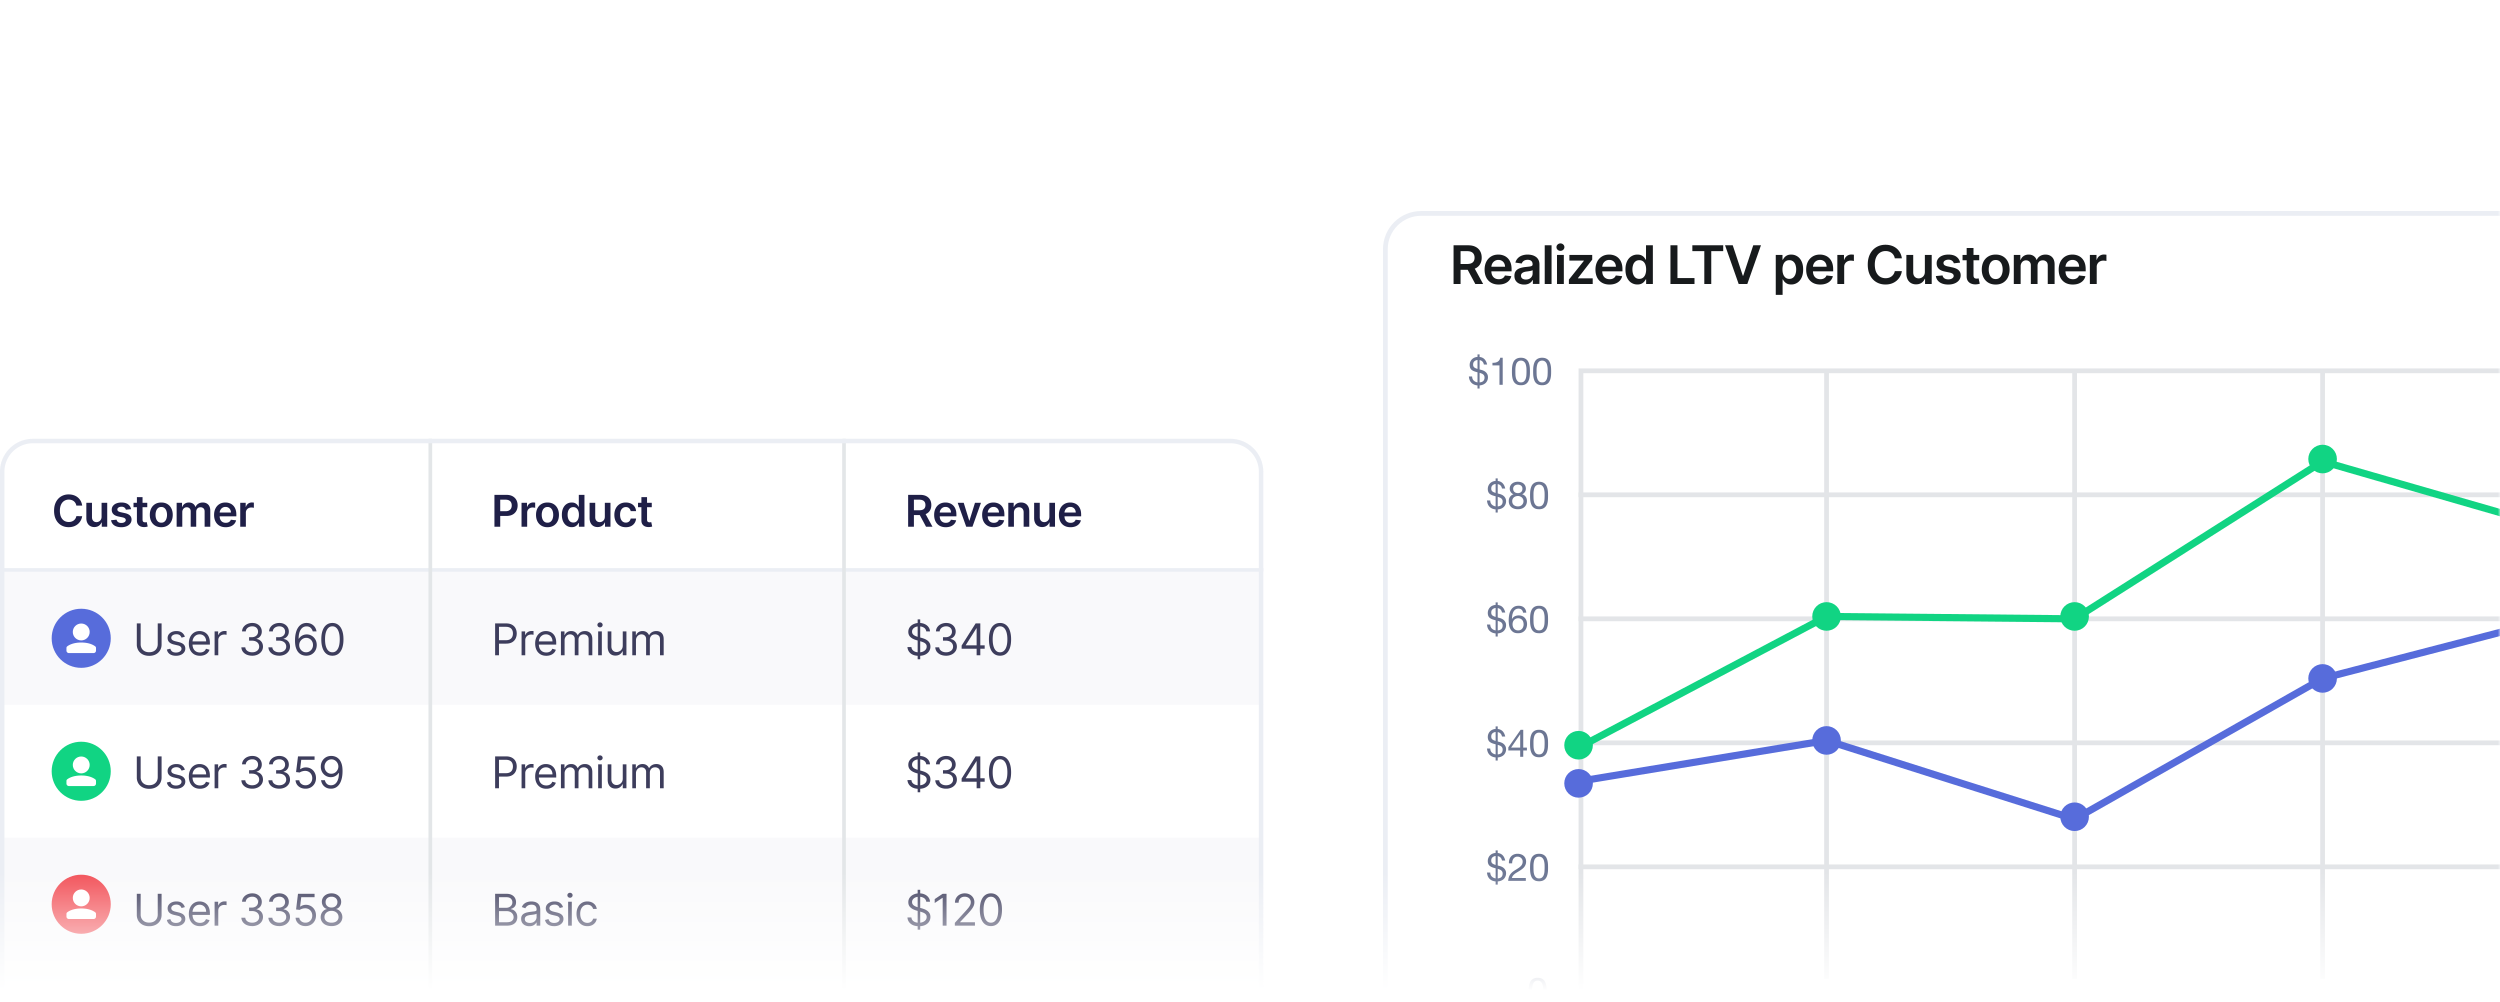 <svg width="564" height="226" fill="none" xmlns="http://www.w3.org/2000/svg"><mask id="b" style="mask-type:alpha" maskUnits="userSpaceOnUse" x="-28" y="-84" width="592" height="310"><rect x="-28" y="-84" width="592" height="310" rx="16" fill="url(#a)"/></mask><g mask="url(#b)"><g filter="url(#c)"><rect x="312" y="39" width="380.903" height="221.655" rx="8.608" fill="#fff"/><rect x="312.538" y="39.538" width="379.827" height="220.579" rx="8.07" stroke="#EBEEF4" stroke-width="1.076"/></g><path d="M332.111 84.936c.012.384.129.689.353.912.23.224.517.365.861.422v-2.28a6.658 6.658 0 0 1-.792-.242 2.282 2.282 0 0 1-.551-.318 1.15 1.15 0 0 1-.318-.457 1.788 1.788 0 0 1-.104-.645c0-.258.046-.494.138-.706a1.732 1.732 0 0 1 .93-.938 2.17 2.17 0 0 1 .697-.164v-.568h.473v.577c.465.057.835.23 1.111.516.275.287.47.683.585 1.188h-.732c-.114-.568-.436-.9-.964-.999v2.118l.517.138c.115.029.249.08.404.155.155.069.305.166.448.292.143.127.264.285.362.474.103.19.154.416.154.68a1.81 1.81 0 0 1-.533 1.317 1.907 1.907 0 0 1-.594.37 2.58 2.58 0 0 1-.758.172v.706h-.473v-.706c-.574-.057-1.03-.255-1.369-.594-.338-.344-.531-.817-.577-1.42h.732Zm1.687 1.334c.161-.011.307-.04.439-.086a1 1 0 0 0 .353-.198.86.86 0 0 0 .233-.336 1.25 1.25 0 0 0 .086-.482.887.887 0 0 0-.086-.413.895.895 0 0 0-.233-.292 1.22 1.22 0 0 0-.353-.198 4.317 4.317 0 0 0-.439-.155v2.16Zm-.473-5.061a1.23 1.23 0 0 0-.706.301c-.189.166-.284.413-.284.74 0 .15.023.279.069.388a.84.84 0 0 0 .206.266c.092.07.198.13.319.181.12.052.252.098.396.138v-2.014Zm5.687 5.603h-.732V82.44h-1.584v-.586c.207 0 .408-.014.603-.043.195-.034.37-.094.525-.18.161-.087.296-.204.405-.353a1.34 1.34 0 0 0 .223-.569h.56v6.103Zm2.855-3.004c0 .23.006.488.017.775.017.281.063.548.138.8.08.247.206.457.379.629.172.172.413.258.723.258.309 0 .551-.086.723-.258.172-.172.295-.382.37-.628.08-.253.126-.52.138-.801a13.186 13.186 0 0 0 .017-1.265 3.49 3.49 0 0 0-.043-.543 3.333 3.333 0 0 0-.112-.533 1.26 1.26 0 0 0-.215-.448 1.053 1.053 0 0 0-.353-.318 1.062 1.062 0 0 0-.525-.121c-.207 0-.382.04-.525.12a1.13 1.13 0 0 0-.362.319 1.456 1.456 0 0 0-.215.448c-.046.172-.083.35-.112.533a5.67 5.67 0 0 0-.043.543v.49Zm-.775.009c0-.224.006-.456.017-.697.012-.241.041-.477.086-.706.046-.23.112-.448.198-.654a1.623 1.623 0 0 1 .913-.912c.229-.093.502-.139.818-.139.315 0 .585.046.809.138.229.092.419.215.568.37.149.155.267.336.353.543.086.206.152.424.198.654.046.23.074.465.086.706a15.324 15.324 0 0 1 0 1.394c-.012.241-.04.477-.086.706-.046.23-.112.448-.198.654a1.767 1.767 0 0 1-.353.534 1.614 1.614 0 0 1-.56.37 2.28 2.28 0 0 1-.817.13 2.33 2.33 0 0 1-.818-.13 1.624 1.624 0 0 1-.56-.37 1.766 1.766 0 0 1-.353-.534 3.473 3.473 0 0 1-.198-.654 4.94 4.94 0 0 1-.086-.706 15.332 15.332 0 0 1-.017-.697Zm5.558-.009c0 .23.006.488.017.775.017.281.063.548.138.8.08.247.207.457.379.629.172.172.413.258.723.258s.551-.086.723-.258c.172-.172.295-.382.37-.628.08-.253.126-.52.138-.801a13.252 13.252 0 0 0 .017-1.265c0-.184-.014-.365-.043-.543a3.228 3.228 0 0 0-.112-.533 1.26 1.26 0 0 0-.215-.448 1.053 1.053 0 0 0-.353-.318 1.062 1.062 0 0 0-.525-.121c-.207 0-.382.04-.525.12a1.13 1.13 0 0 0-.362.319 1.479 1.479 0 0 0-.215.448c-.046.172-.083.35-.112.533a5.67 5.67 0 0 0-.043.543v.49Zm-.775.009c0-.224.006-.456.017-.697.012-.241.041-.477.087-.706a3.31 3.31 0 0 1 .198-.654c.086-.207.203-.388.352-.543.15-.155.336-.278.56-.37a2.2 2.2 0 0 1 .818-.138c.315 0 .585.046.809.138.229.092.419.215.568.37.149.155.267.336.353.543.086.206.152.424.198.654.046.23.075.465.086.706a15.324 15.324 0 0 1 0 1.394 4.67 4.67 0 0 1-.086.706c-.046.23-.112.448-.198.654a1.767 1.767 0 0 1-.353.534 1.62 1.62 0 0 1-.559.37 2.29 2.29 0 0 1-.818.13c-.316 0-.588-.044-.818-.13a1.624 1.624 0 0 1-.912-.904 3.332 3.332 0 0 1-.198-.654 4.802 4.802 0 0 1-.087-.706 15.332 15.332 0 0 1-.017-.697Zm-9.676 29.095c.011.384.129.688.353.912.229.224.516.364.861.422v-2.281a6.733 6.733 0 0 1-.792-.241 2.27 2.27 0 0 1-.551-.319 1.148 1.148 0 0 1-.319-.456 1.812 1.812 0 0 1-.103-.646c0-.258.046-.493.138-.706a1.731 1.731 0 0 1 .929-.938c.219-.092.451-.146.698-.163v-.568h.473v.576c.465.058.835.23 1.111.517.275.287.47.683.585 1.188h-.732c-.115-.568-.436-.901-.964-.999v2.118l.517.137c.114.029.249.081.404.155.155.069.304.167.448.293.143.126.264.284.361.473.104.19.155.417.155.68a1.807 1.807 0 0 1-.533 1.318 1.927 1.927 0 0 1-.594.37c-.23.091-.482.149-.758.172v.706h-.473v-.706c-.574-.058-1.03-.256-1.369-.594-.339-.344-.531-.818-.577-1.42h.732Zm1.687 1.334c.161-.012.307-.04.439-.086.138-.046.256-.112.353-.198a.873.873 0 0 0 .233-.336c.057-.138.086-.298.086-.482a.887.887 0 0 0-.086-.413.89.89 0 0 0-.233-.293 1.234 1.234 0 0 0-.353-.198 4.508 4.508 0 0 0-.439-.155v2.161Zm-.473-5.062a1.227 1.227 0 0 0-.706.302c-.189.166-.284.413-.284.74 0 .149.023.278.069.387.051.104.12.192.206.267.092.069.198.129.319.181.12.051.252.097.396.138v-2.015Zm3.957 1.085c0 .166.028.313.086.439.057.12.134.221.232.301a.976.976 0 0 0 .344.181c.132.04.273.06.422.06.293 0 .534-.086.723-.258.19-.172.284-.413.284-.723s-.097-.542-.292-.697c-.19-.161-.434-.241-.732-.241-.144 0-.281.02-.413.06a.98.98 0 0 0-.345.181.889.889 0 0 0-.309.697Zm-.775-.026c0-.252.049-.473.146-.663.098-.195.23-.358.396-.49.167-.132.356-.233.568-.302.218-.069.445-.103.68-.103.333 0 .617.046.852.138.236.086.425.203.569.353.149.143.258.31.327.499.069.184.103.373.103.568 0 .276-.078.528-.232.758a1.4 1.4 0 0 1-.612.507c.368.115.64.305.818.569.178.258.267.576.267.955 0 .298-.055.562-.164.792-.103.23-.246.425-.43.585-.178.155-.39.273-.637.353a2.526 2.526 0 0 1-.792.121c-.293 0-.565-.038-.818-.112a1.89 1.89 0 0 1-.662-.344 1.696 1.696 0 0 1-.439-.577 2.006 2.006 0 0 1-.155-.818c0-.361.091-.674.275-.938.184-.27.448-.465.792-.586a1.322 1.322 0 0 1-.62-.499 1.363 1.363 0 0 1-.232-.766Zm.559 2.823c0 .368.121.658.362.87.247.206.559.31.938.31.184 0 .35-.029.499-.086.155-.063.287-.147.396-.25.115-.109.201-.235.259-.379.063-.143.094-.301.094-.473a.999.999 0 0 0-.103-.456 1.061 1.061 0 0 0-.267-.37 1.253 1.253 0 0 0-.404-.242 1.23 1.23 0 0 0-.482-.094c-.178 0-.348.028-.508.086a1.24 1.24 0 0 0-.414.232 1.204 1.204 0 0 0-.275.37 1.191 1.191 0 0 0-.095.482Zm4.801-1.282c0 .229.005.488.017.775.017.281.063.548.138.8.08.247.206.456.378.629.173.172.414.258.723.258.31 0 .551-.086.724-.258.172-.173.295-.382.37-.629.08-.252.126-.519.137-.8a12.455 12.455 0 0 0 .018-1.266c0-.183-.015-.364-.043-.542a3.328 3.328 0 0 0-.112-.534 1.24 1.24 0 0 0-.216-.447 1.038 1.038 0 0 0-.352-.319 1.068 1.068 0 0 0-.526-.12c-.206 0-.381.04-.525.12-.143.08-.264.187-.361.319a1.45 1.45 0 0 0-.215.447c-.046.172-.084.35-.112.534a5.376 5.376 0 0 0-.043.542v.491Zm-.775.009c0-.224.006-.457.017-.698.012-.241.04-.476.086-.706.046-.229.112-.447.198-.654a1.615 1.615 0 0 1 .913-.912 2.19 2.19 0 0 1 .817-.138c.316 0 .586.046.81.138.229.092.419.215.568.37.149.155.267.336.353.542.086.207.152.425.198.654.046.23.074.465.086.706a15.352 15.352 0 0 1 0 1.395c-.012.241-.04.476-.086.706a3.493 3.493 0 0 1-.198.654 1.63 1.63 0 0 1-.913.904 2.287 2.287 0 0 1-.818.129c-.315 0-.588-.043-.817-.129a1.63 1.63 0 0 1-.913-.904 3.493 3.493 0 0 1-.198-.654 4.813 4.813 0 0 1-.086-.706 15.343 15.343 0 0 1-.017-.697Zm-8.981 29.094c.011.385.129.689.353.913.229.223.516.364.861.421v-2.281a6.548 6.548 0 0 1-.792-.241 2.301 2.301 0 0 1-.551-.318 1.162 1.162 0 0 1-.319-.456 1.816 1.816 0 0 1-.103-.646c0-.258.046-.494.138-.706a1.72 1.72 0 0 1 .929-.938c.219-.092.451-.147.698-.164v-.568h.473v.577c.465.057.835.229 1.111.516.275.287.47.683.585 1.188h-.732c-.115-.568-.436-.901-.964-.998v2.117l.517.138c.114.029.249.08.404.155.155.069.304.166.448.293.143.126.264.284.361.473.104.189.155.416.155.68a1.81 1.81 0 0 1-.533 1.317 1.908 1.908 0 0 1-.594.37c-.23.092-.482.149-.758.172v.706h-.473v-.706c-.574-.057-1.03-.255-1.369-.594-.339-.344-.531-.817-.577-1.42h.732Zm1.687 1.334c.161-.011.307-.04.439-.086.138-.046.256-.112.353-.198a.87.87 0 0 0 .233-.335c.057-.138.086-.299.086-.482a.889.889 0 0 0-.086-.414.896.896 0 0 0-.233-.292 1.188 1.188 0 0 0-.353-.198 4.258 4.258 0 0 0-.439-.155v2.16Zm-.473-5.061a1.233 1.233 0 0 0-.706.301c-.189.167-.284.413-.284.74 0 .15.023.279.069.388.051.103.12.192.206.267.092.069.198.129.319.18.12.052.252.098.396.138v-2.014Zm6.186 1.059a1.049 1.049 0 0 0-.319-.663c-.177-.167-.413-.25-.705-.25-.31 0-.56.078-.749.233-.19.149-.339.341-.448.576a2.85 2.85 0 0 0-.215.749c-.04.27-.063.522-.069.758l.017.017c.172-.281.385-.485.637-.611a2 2 0 0 1 .887-.19c.293 0 .554.052.783.155.235.098.431.236.586.414.16.177.284.387.37.628.086.241.129.502.129.783 0 .224-.035.456-.103.698a1.832 1.832 0 0 1-.973 1.153c-.258.126-.58.189-.964.189-.454 0-.818-.091-1.093-.275a1.876 1.876 0 0 1-.637-.706 2.995 2.995 0 0 1-.302-.947 7.535 7.535 0 0 1-.069-.998c0-.419.035-.824.104-1.214.074-.396.198-.746.37-1.05.172-.304.402-.548.688-.732.287-.184.649-.275 1.085-.275.505 0 .907.134 1.205.404.299.264.471.649.517 1.154h-.732Zm-1.102 1.265c-.206 0-.387.037-.542.112a1.218 1.218 0 0 0-.646.732 1.807 1.807 0 0 0 .009 1.067c.057.166.138.31.241.43.109.121.241.218.396.293.161.069.341.103.542.103s.376-.034.525-.103c.155-.075.284-.175.388-.301.103-.126.18-.27.232-.431.057-.166.086-.338.086-.516 0-.189-.026-.367-.077-.534a1.127 1.127 0 0 0-.612-.74 1.226 1.226 0 0 0-.542-.112Zm3.458.275c0 .23.005.488.017.775.017.281.063.548.138.801.08.247.206.456.378.628.173.172.414.258.723.258.31 0 .551-.086.724-.258.172-.172.295-.381.37-.628.08-.253.126-.52.137-.801a12.43 12.43 0 0 0 .018-1.265c0-.184-.015-.365-.043-.542a3.328 3.328 0 0 0-.112-.534 1.246 1.246 0 0 0-.216-.448 1.035 1.035 0 0 0-.352-.318 1.057 1.057 0 0 0-.526-.121c-.206 0-.381.04-.525.121-.143.08-.264.186-.361.318a1.456 1.456 0 0 0-.215.448c-.046.172-.084.35-.112.534a5.33 5.33 0 0 0-.043.542v.49Zm-.775.009c0-.224.006-.456.017-.697.012-.241.04-.476.086-.706.046-.23.112-.448.198-.654.086-.207.204-.388.353-.543a1.63 1.63 0 0 1 .56-.37c.229-.091.502-.137.817-.137.316 0 .586.046.81.137.229.092.419.216.568.37.149.155.267.336.353.543.086.206.152.424.198.654.046.23.074.465.086.706a15.308 15.308 0 0 1 0 1.394c-.012.241-.04.477-.086.706-.046.23-.112.448-.198.654a1.767 1.767 0 0 1-.353.534 1.615 1.615 0 0 1-.56.37 2.287 2.287 0 0 1-.818.129c-.315 0-.588-.043-.817-.129a1.615 1.615 0 0 1-.56-.37 1.767 1.767 0 0 1-.353-.534 3.448 3.448 0 0 1-.198-.654 4.796 4.796 0 0 1-.086-.706 15.308 15.308 0 0 1-.017-.697Zm-8.981 29.096c.011.384.129.688.353.912.229.224.516.365.861.422v-2.281a6.733 6.733 0 0 1-.792-.241 2.27 2.27 0 0 1-.551-.319 1.148 1.148 0 0 1-.319-.456 1.812 1.812 0 0 1-.103-.646c0-.258.046-.493.138-.705a1.736 1.736 0 0 1 .929-.939c.219-.091.451-.146.698-.163v-.568h.473v.576c.465.058.835.23 1.111.517.275.287.47.683.585 1.188h-.732c-.115-.568-.436-.901-.964-.999v2.118l.517.138c.114.028.249.08.404.154.155.069.304.167.448.293.143.126.264.284.361.474.104.189.155.416.155.68a1.814 1.814 0 0 1-.533 1.317 1.908 1.908 0 0 1-.594.37c-.23.092-.482.149-.758.172v.706h-.473v-.706c-.574-.057-1.03-.255-1.369-.594-.339-.344-.531-.818-.577-1.42h.732Zm1.687 1.334c.161-.012.307-.04.439-.086.138-.046.256-.112.353-.198a.873.873 0 0 0 .233-.336c.057-.138.086-.298.086-.482a.887.887 0 0 0-.086-.413.9.9 0 0 0-.233-.293 1.234 1.234 0 0 0-.353-.198 4.508 4.508 0 0 0-.439-.155v2.161Zm-.473-5.062c-.276.029-.511.13-.706.302-.189.166-.284.413-.284.74 0 .149.023.278.069.387.051.104.12.193.206.267.092.069.198.129.319.181.12.052.252.098.396.138v-2.015Zm5.54 3.53v-2.987h-.017l-2.031 2.987h2.048Zm.689 0h.826v.645h-.826v1.429h-.689v-1.429h-2.677v-.706l2.781-3.968h.585v4.029Zm2.313-.93c0 .23.005.488.017.775.017.281.063.548.138.8.08.247.206.457.378.629.173.172.414.258.723.258.31 0 .551-.086.724-.258.172-.172.295-.382.37-.629.08-.252.126-.519.137-.8a12.43 12.43 0 0 0 .018-1.266c0-.183-.015-.364-.043-.542a3.35 3.35 0 0 0-.112-.534 1.24 1.24 0 0 0-.216-.447 1.048 1.048 0 0 0-.352-.319 1.068 1.068 0 0 0-.526-.12c-.206 0-.381.04-.525.12a1.14 1.14 0 0 0-.361.319 1.45 1.45 0 0 0-.215.447c-.046.173-.084.35-.112.534a5.376 5.376 0 0 0-.043.542v.491Zm-.775.009c0-.224.006-.457.017-.698.012-.241.04-.476.086-.705a3.48 3.48 0 0 1 .198-.655 1.615 1.615 0 0 1 .913-.912 2.19 2.19 0 0 1 .817-.138c.316 0 .586.046.81.138.229.092.419.215.568.37.149.155.267.336.353.542.086.207.152.425.198.655.046.229.074.464.086.705a15.352 15.352 0 0 1 0 1.395c-.012.241-.04.476-.086.706a3.493 3.493 0 0 1-.198.654 1.767 1.767 0 0 1-.353.534 1.615 1.615 0 0 1-.56.37 2.287 2.287 0 0 1-.818.129c-.315 0-.588-.043-.817-.129a1.615 1.615 0 0 1-.56-.37 1.767 1.767 0 0 1-.353-.534 3.493 3.493 0 0 1-.198-.654 4.813 4.813 0 0 1-.086-.706 15.343 15.343 0 0 1-.017-.697Zm-8.981 29.095c.011.385.129.689.353.913.229.224.516.364.861.421v-2.281a6.548 6.548 0 0 1-.792-.241 2.268 2.268 0 0 1-.551-.318 1.148 1.148 0 0 1-.319-.456 1.812 1.812 0 0 1-.103-.646c0-.258.046-.493.138-.706a1.731 1.731 0 0 1 .929-.938 2.2 2.2 0 0 1 .698-.164v-.568h.473v.577c.465.057.835.23 1.111.516.275.287.47.683.585 1.188h-.732c-.115-.568-.436-.901-.964-.998v2.117l.517.138c.114.029.249.08.404.155.155.069.304.166.448.293.143.126.264.284.361.473.104.19.155.416.155.68a1.81 1.81 0 0 1-.533 1.317 1.89 1.89 0 0 1-.594.37c-.23.092-.482.15-.758.173v.705h-.473v-.705c-.574-.058-1.03-.256-1.369-.594-.339-.345-.531-.818-.577-1.421h.732Zm1.687 1.334c.161-.011.307-.04.439-.086a.973.973 0 0 0 .353-.198.862.862 0 0 0 .233-.335c.057-.138.086-.299.086-.482a.892.892 0 0 0-.086-.414.896.896 0 0 0-.233-.292 1.188 1.188 0 0 0-.353-.198 4.258 4.258 0 0 0-.439-.155v2.16Zm-.473-5.061a1.233 1.233 0 0 0-.706.301c-.189.167-.284.413-.284.741 0 .149.023.278.069.387.051.103.12.192.206.267.092.069.198.129.319.181.12.051.252.097.396.137v-2.014Zm3.001 1.661c-.017-.31.014-.596.095-.86a1.8 1.8 0 0 1 .37-.68 1.76 1.76 0 0 1 .637-.457 2.15 2.15 0 0 1 .861-.163c.264 0 .51.04.74.12.235.075.439.187.611.336.172.143.307.324.405.542.103.218.155.471.155.758 0 .269-.043.508-.13.714-.08.207-.189.393-.327.56-.137.16-.295.307-.473.439a9.749 9.749 0 0 1-.551.379l-.568.344a4.492 4.492 0 0 0-.525.353c-.155.126-.29.264-.405.413-.109.143-.181.31-.215.499h3.133v.646h-3.985a3.32 3.32 0 0 1 .189-.921 2.58 2.58 0 0 1 .388-.672c.155-.189.33-.355.525-.499.195-.143.399-.278.611-.405.258-.16.485-.307.68-.439a2.94 2.94 0 0 0 .482-.413 1.383 1.383 0 0 0 .396-1.007c0-.166-.032-.315-.095-.447a1.05 1.05 0 0 0-.258-.353 1.035 1.035 0 0 0-.37-.224 1.332 1.332 0 0 0-.456-.078c-.213 0-.396.046-.551.138-.15.086-.273.201-.37.344-.098.144-.17.307-.216.491-.04.178-.057.359-.051.542h-.732Zm5.541.939c0 .229.005.487.017.774.017.282.063.548.138.801.08.247.206.456.378.628.173.172.414.258.723.258.31 0 .551-.086.724-.258.172-.172.295-.381.37-.628.08-.253.126-.519.137-.801a12.425 12.425 0 0 0 .018-1.265c0-.184-.015-.364-.043-.542a3.328 3.328 0 0 0-.112-.534 1.254 1.254 0 0 0-.216-.448 1.035 1.035 0 0 0-.352-.318 1.068 1.068 0 0 0-.526-.121c-.206 0-.381.041-.525.121-.143.08-.264.186-.361.318a1.467 1.467 0 0 0-.215.448c-.046.172-.084.35-.112.534a5.353 5.353 0 0 0-.043.542v.491Zm-.775.008c0-.224.006-.456.017-.697.012-.241.04-.476.086-.706.046-.229.112-.447.198-.654a1.617 1.617 0 0 1 .913-.913c.229-.091.502-.137.817-.137.316 0 .586.046.81.137a1.606 1.606 0 0 1 .921.913c.086.207.152.425.198.654.046.23.074.465.086.706a15.308 15.308 0 0 1 0 1.394c-.012.241-.04.477-.086.706a3.48 3.48 0 0 1-.198.655c-.086.2-.204.378-.353.533a1.601 1.601 0 0 1-.56.37 2.287 2.287 0 0 1-.818.129c-.315 0-.588-.043-.817-.129a1.601 1.601 0 0 1-.56-.37 1.775 1.775 0 0 1-.353-.533 3.48 3.48 0 0 1-.198-.655 4.796 4.796 0 0 1-.086-.706 15.308 15.308 0 0 1-.017-.697Zm.462 27.966c0 .23.006.488.017.775.018.281.064.548.138.8.08.247.207.457.379.629.172.172.413.258.723.258s.551-.086.723-.258c.172-.172.296-.382.37-.629.08-.252.126-.519.138-.8a13.254 13.254 0 0 0 .017-1.265c0-.184-.014-.365-.043-.543a3.232 3.232 0 0 0-.112-.533 1.236 1.236 0 0 0-.215-.448 1.061 1.061 0 0 0-.353-.319 1.061 1.061 0 0 0-.525-.12c-.207 0-.382.04-.525.12a1.143 1.143 0 0 0-.362.319 1.468 1.468 0 0 0-.215.448c-.046.172-.083.35-.112.533a5.68 5.68 0 0 0-.043.543v.49Zm-.775.009c0-.224.006-.456.018-.697.011-.241.04-.477.086-.706.046-.23.112-.448.198-.654a1.61 1.61 0 0 1 .912-.913c.23-.092.502-.138.818-.138.316 0 .585.046.809.138a1.595 1.595 0 0 1 .921.913c.086.206.152.424.198.654.046.229.075.465.086.706a13.987 13.987 0 0 1 0 1.394 4.68 4.68 0 0 1-.086.706 3.47 3.47 0 0 1-.198.654 1.767 1.767 0 0 1-.353.534 1.61 1.61 0 0 1-.559.37 2.29 2.29 0 0 1-.818.129c-.316 0-.588-.043-.818-.129a1.61 1.61 0 0 1-.559-.37 1.75 1.75 0 0 1-.353-.534 3.47 3.47 0 0 1-.198-.654 4.68 4.68 0 0 1-.086-.706 14.018 14.018 0 0 1-.018-.697Z" fill="#6C7693"/><path stroke="#E3E5E8" stroke-width="1.076" d="M356.663 83.655H714.97v139.88H356.663zm55.407.538v136.652m55.961-136.652v136.652m55.946-136.652v136.652"/><path fill="#E3E5E8" d="M356.125 167.045h358.307v1.076H356.125zm0-27.976h358.307v1.076H356.125zm0-27.975h358.307v1.076H356.125zm0 83.927h358.307v1.076H356.125z"/><path d="M356.533 175.393a.807.807 0 0 0 .262 1.592l-.262-1.592Zm55.545-8.35.244-.769-.185-.059-.19.032.131.796Zm55.952 17.754-.244.769.336.107.306-.174-.398-.702Zm55.952-31.742-.203-.781-.103.027-.093.052.399.702Zm55.951-14.526.168-.789-.186-.04-.184.048.202.781Zm55.952 11.836-.167.79.374.079.297-.239-.504-.63Zm-279.09 26.62 55.414-9.146-.262-1.592-55.414 9.146.262 1.592Zm55.039-9.173 55.952 17.754.488-1.538-55.952-17.754-.488 1.538Zm56.594 17.687 55.952-31.742-.797-1.404-55.951 31.742.796 1.404Zm55.756-31.663 55.952-14.526-.405-1.562-55.952 14.526.405 1.562Zm55.582-14.517 55.952 11.836.334-1.579-55.951-11.836-.335 1.579Zm56.623 11.676 37.66-30.128-1.008-1.26-37.66 30.128 1.008 1.26Z" fill="#576CDB"/><circle cx="468.033" cy="184.259" r="3.228" fill="#576CDB"/><circle cx="523.978" cy="153.054" r="3.228" fill="#576CDB"/><circle cx="412.072" cy="167.042" r="3.228" fill="#576CDB"/><circle cx="356.126" cy="176.727" r="3.228" fill="#576CDB"/><path d="M355.748 167.946a.807.807 0 1 0 .754 1.427l-.754-1.427Zm56.329-28.876.008-.807-.205-.002-.18.095.377.714Zm55.952.538-.008.806.239.003.201-.128-.432-.681Zm55.952-35.508.223-.776-.349-.101-.307.195.433.682Zm55.951 16.14-.223.775.193.056.197-.042-.167-.789Zm55.952-11.836-.06-.805-.054.004-.053.011.167.79Zm-279.382 60.969 55.952-29.59-.754-1.427-55.952 29.59.754 1.427Zm55.567-29.497 55.952.538.015-1.613-55.951-.538-.016 1.613Zm56.392.413 55.952-35.508-.865-1.363-55.952 35.508.865 1.363Zm55.296-35.414 55.952 16.14.447-1.551-55.952-16.14-.447 1.551Zm56.342 16.154 55.952-11.836-.334-1.579-55.952 11.836.334 1.579Zm55.845-11.821 36.046-2.69-.12-1.609-36.046 2.69.12 1.609Z" fill="#11D483"/><circle cx="468.033" cy="139.07" r="3.228" fill="#11D483"/><circle cx="523.978" cy="103.561" r="3.228" fill="#11D483"/><circle cx="412.072" cy="139.07" r="3.228" fill="#11D483"/><circle cx="356.126" cy="168.121" r="3.228" fill="#11D483"/><path d="M327.923 64.064v-8.727h3.273c.67 0 1.233.117 1.688.35.457.233.802.56 1.035.98.236.417.354.905.354 1.461 0 .56-.12 1.046-.358 1.458a2.362 2.362 0 0 1-1.044.95c-.46.222-1.026.332-1.696.332h-2.331v-1.312h2.118c.392 0 .713-.054.963-.162.25-.11.434-.271.554-.481.122-.214.183-.475.183-.785a1.6 1.6 0 0 0-.183-.792 1.167 1.167 0 0 0-.559-.503c-.25-.117-.572-.175-.967-.175h-1.449v7.406h-1.581Zm4.509-3.954 2.16 3.954h-1.764l-2.122-3.954h1.726Zm5.672 4.082c-.656 0-1.223-.136-1.701-.409a2.775 2.775 0 0 1-1.095-1.167c-.255-.506-.383-1.101-.383-1.786 0-.673.128-1.264.383-1.773.259-.511.62-.909 1.083-1.193.463-.287 1.007-.43 1.632-.43.403 0 .784.065 1.142.196.361.128.679.326.954.596.279.27.498.614.657 1.032.159.414.238.909.238 1.483v.473h-5.365v-1.04h3.887a1.661 1.661 0 0 0-.192-.788 1.396 1.396 0 0 0-.524-.55 1.47 1.47 0 0 0-.776-.2 1.5 1.5 0 0 0-.831.23c-.238.15-.425.349-.558.596a1.703 1.703 0 0 0-.2.806v.907c0 .38.069.708.208.98.14.27.334.478.584.623.25.142.543.213.878.213.225 0 .428-.032.609-.094.182-.066.34-.16.473-.286.134-.125.235-.28.303-.464l1.44.162c-.091.38-.264.713-.52.997-.252.281-.576.5-.971.656-.395.154-.847.23-1.355.23Zm5.739.005a2.73 2.73 0 0 1-1.121-.222 1.831 1.831 0 0 1-.784-.665c-.19-.292-.285-.653-.285-1.082 0-.37.068-.675.204-.916.136-.242.323-.435.558-.58.236-.145.502-.254.797-.328.298-.077.607-.132.925-.166.383-.04.694-.075.933-.107.239-.034.412-.085.52-.153.111-.071.166-.18.166-.328v-.026c0-.32-.095-.57-.285-.746-.191-.176-.465-.264-.823-.264-.378 0-.677.083-.899.247a1.23 1.23 0 0 0-.443.584l-1.44-.204c.113-.398.301-.73.562-.998.261-.27.581-.471.959-.605a3.668 3.668 0 0 1 1.253-.204c.315 0 .629.037.941.11.313.074.599.197.857.367.259.168.466.396.622.686.159.29.239.652.239 1.087v4.38h-1.483v-.899h-.051a1.881 1.881 0 0 1-1.032.89 2.55 2.55 0 0 1-.89.142Zm.4-1.134c.31 0 .579-.061.806-.183.227-.125.402-.29.524-.495.125-.204.187-.427.187-.669v-.77a.717.717 0 0 1-.247.11 3.438 3.438 0 0 1-.383.09 13.658 13.658 0 0 1-.784.118c-.23.032-.436.083-.618.154s-.325.17-.431.298a.73.73 0 0 0-.157.486c0 .284.103.499.311.644.207.145.471.217.792.217Zm5.79-7.726v8.727h-1.543v-8.727h1.543Zm1.226 8.727V57.52h1.542v6.545h-1.542Zm.775-7.474a.898.898 0 0 1-.63-.243.783.783 0 0 1-.264-.592c0-.233.088-.43.264-.593a.89.89 0 0 1 .63-.247.88.88 0 0 1 .631.248.772.772 0 0 1 .264.592c0 .23-.088.427-.264.592a.889.889 0 0 1-.631.243Zm1.909 7.474v-.98l3.375-4.231v-.056h-3.265V57.52h5.152v1.053l-3.213 4.159v.055h3.324v1.278h-5.373Zm9.173.128c-.656 0-1.223-.136-1.7-.409a2.775 2.775 0 0 1-1.095-1.167c-.256-.506-.384-1.101-.384-1.786 0-.673.128-1.264.384-1.773a2.898 2.898 0 0 1 1.082-1.193c.463-.287 1.007-.43 1.632-.43.404 0 .784.065 1.142.196.361.128.679.326.955.596a2.8 2.8 0 0 1 .656 1.032c.159.414.239.909.239 1.483v.473h-5.365v-1.04h3.886a1.661 1.661 0 0 0-.192-.788 1.39 1.39 0 0 0-.524-.55 1.47 1.47 0 0 0-.775-.2 1.5 1.5 0 0 0-.831.23c-.239.15-.425.349-.559.596-.13.244-.197.513-.2.806v.907c0 .38.07.708.209.98.139.27.334.478.584.623.25.142.542.213.878.213.224 0 .427-.032.609-.094a1.35 1.35 0 0 0 .473-.286c.133-.125.234-.28.303-.464l1.44.162c-.091.38-.264.713-.52.997-.253.281-.577.5-.972.656-.394.154-.846.23-1.355.23Zm6.285-.012c-.514 0-.975-.133-1.381-.397s-.727-.648-.963-1.15c-.236-.503-.354-1.114-.354-1.833 0-.727.12-1.34.358-1.84.242-.504.567-.883.976-1.138a2.507 2.507 0 0 1 1.368-.388c.384 0 .699.065.946.196.247.128.443.282.588.464.145.18.257.348.337.507h.064v-3.264h1.547v8.727h-1.517v-1.03h-.094c-.08.158-.195.327-.345.506-.151.176-.35.327-.597.452s-.558.188-.933.188Zm.43-1.266c.327 0 .605-.088.835-.264a1.66 1.66 0 0 0 .525-.746c.119-.318.179-.689.179-1.112 0-.424-.06-.791-.179-1.104a1.576 1.576 0 0 0-.52-.729c-.228-.173-.507-.26-.84-.26-.344 0-.63.09-.861.269a1.62 1.62 0 0 0-.519.741 3.1 3.1 0 0 0-.175 1.083c0 .409.058.774.175 1.095.119.318.294.57.524.754.233.182.518.273.856.273Zm7.024 1.15v-8.727h1.581v7.402h3.844v1.325h-5.425Zm4.94-7.401v-1.326h6.963v1.325h-2.697v7.402h-1.568v-7.401h-2.698Zm9.113-1.326 2.272 6.87h.089l2.267-6.87h1.739l-3.077 8.727h-1.952l-3.072-8.727h1.734Zm9.705 11.182v-9h1.517v1.082h.089c.08-.159.192-.328.337-.507a1.8 1.8 0 0 1 .588-.464c.247-.13.562-.196.946-.196.506 0 .962.129 1.368.388.409.255.733.634.971 1.137.242.5.363 1.114.363 1.841 0 .719-.118 1.33-.354 1.833-.236.502-.557.886-.963 1.15a2.478 2.478 0 0 1-1.381.397c-.375 0-.686-.063-.933-.188a1.908 1.908 0 0 1-.597-.452 3.001 3.001 0 0 1-.345-.507h-.064v3.486h-1.542Zm1.512-5.727c0 .423.06.794.179 1.112a1.7 1.7 0 0 0 .525.746c.23.176.508.264.835.264.341 0 .626-.091.856-.273.23-.184.404-.436.52-.754.119-.321.179-.686.179-1.095a3.1 3.1 0 0 0-.175-1.083 1.62 1.62 0 0 0-.519-.741c-.231-.18-.518-.269-.861-.269-.33 0-.61.087-.84.26-.23.174-.405.416-.524.729a3.17 3.17 0 0 0-.175 1.104Zm8.525 3.4c-.656 0-1.223-.136-1.7-.409a2.775 2.775 0 0 1-1.095-1.167c-.256-.506-.384-1.101-.384-1.786 0-.673.128-1.264.384-1.773a2.898 2.898 0 0 1 1.082-1.193c.463-.287 1.007-.43 1.632-.43.404 0 .784.065 1.142.196.361.128.679.326.955.596a2.8 2.8 0 0 1 .656 1.032c.159.414.239.909.239 1.483v.473h-5.365v-1.04h3.886a1.661 1.661 0 0 0-.192-.788 1.39 1.39 0 0 0-.524-.55 1.47 1.47 0 0 0-.775-.2 1.5 1.5 0 0 0-.831.23c-.239.15-.425.349-.559.596-.13.244-.197.513-.2.806v.907c0 .38.07.708.209.98.139.27.334.478.584.623.25.142.542.213.878.213.224 0 .427-.032.609-.094.182-.066.34-.16.473-.286.134-.125.234-.28.303-.464l1.44.162c-.091.38-.264.713-.52.997-.253.281-.577.5-.972.656-.394.154-.846.23-1.355.23Zm3.856-.127v-6.546h1.496v1.09h.068a1.634 1.634 0 0 1 1.615-1.184c.085 0 .18.005.285.013.108.006.198.016.269.03v1.419a1.622 1.622 0 0 0-.311-.06 2.872 2.872 0 0 0-.405-.03c-.281 0-.534.062-.759.184a1.347 1.347 0 0 0-.715 1.235v3.848h-1.543Zm14.553-5.783h-1.594a1.978 1.978 0 0 0-.252-.695 1.861 1.861 0 0 0-1.078-.84 2.42 2.42 0 0 0-.745-.11c-.475 0-.895.12-1.262.358-.366.236-.653.582-.861 1.04-.207.454-.311 1.01-.311 1.666 0 .667.104 1.23.311 1.687.211.455.498.799.861 1.032.367.23.786.345 1.257.345.262 0 .506-.034.733-.102a2.02 2.02 0 0 0 .618-.312 1.89 1.89 0 0 0 .729-1.185l1.594.01c-.06.414-.189.803-.388 1.167a3.444 3.444 0 0 1-.771.963 3.57 3.57 0 0 1-1.117.648c-.426.153-.899.23-1.419.23-.767 0-1.452-.178-2.054-.533-.602-.355-1.077-.868-1.423-1.538-.347-.67-.52-1.475-.52-2.412 0-.94.175-1.745.524-2.412.349-.67.825-1.183 1.428-1.538.602-.356 1.284-.533 2.045-.533.486 0 .938.068 1.355.204.418.137.79.337 1.117.601.326.262.595.583.805.963a3.6 3.6 0 0 1 .418 1.296Zm5.191 3.03v-3.793h1.543v6.545h-1.496v-1.163h-.068a1.97 1.97 0 0 1-.729.9c-.335.232-.748.349-1.24.349a2.24 2.24 0 0 1-1.138-.286 1.991 1.991 0 0 1-.767-.84c-.184-.369-.277-.815-.277-1.337v-4.168h1.543v3.929c0 .415.113.744.341.989.227.244.525.366.895.366.227 0 .447-.055.66-.166a1.34 1.34 0 0 0 .524-.494c.14-.222.209-.499.209-.831Zm7.942-2.063-1.406.154a1.125 1.125 0 0 0-.209-.401 1.03 1.03 0 0 0-.392-.303 1.427 1.427 0 0 0-.605-.115c-.321 0-.591.07-.81.21-.215.138-.322.319-.319.54a.566.566 0 0 0 .209.465c.145.12.383.217.716.294l1.116.238c.619.134 1.08.346 1.381.635.304.29.457.67.46 1.138a1.784 1.784 0 0 1-.362 1.091c-.236.313-.564.557-.985.733-.42.176-.903.264-1.449.264-.801 0-1.446-.167-1.934-.502a2.022 2.022 0 0 1-.874-1.411l1.505-.145c.068.295.213.519.434.67.222.15.51.225.865.225.367 0 .661-.075.882-.226.225-.15.337-.337.337-.558a.58.58 0 0 0-.217-.465c-.142-.122-.364-.215-.665-.28l-1.117-.235c-.627-.13-1.092-.351-1.393-.66-.301-.313-.45-.708-.448-1.185a1.68 1.68 0 0 1 .329-1.049c.224-.298.535-.528.933-.69.4-.165.862-.247 1.385-.247.767 0 1.371.163 1.811.49.443.327.717.768.822 1.325Zm4.321-1.73v1.193h-3.762V57.52h3.762Zm-2.833-1.568h1.542v6.145c0 .207.031.366.094.477a.506.506 0 0 0 .256.222c.105.04.221.06.349.06.097 0 .185-.008.264-.022.083-.014.145-.027.188-.038l.26 1.206a3.53 3.53 0 0 1-.354.093 2.891 2.891 0 0 1-.554.06 2.516 2.516 0 0 1-1.044-.175 1.623 1.623 0 0 1-.737-.605c-.179-.273-.267-.614-.264-1.023v-6.4Zm6.548 8.241c-.639 0-1.193-.14-1.662-.422a2.864 2.864 0 0 1-1.09-1.18c-.256-.506-.384-1.097-.384-1.773 0-.676.128-1.268.384-1.777a2.859 2.859 0 0 1 1.09-1.184c.469-.282 1.023-.422 1.662-.422.64 0 1.194.14 1.662.422.469.28.831.676 1.087 1.184.258.509.388 1.101.388 1.777 0 .676-.13 1.267-.388 1.773-.256.506-.618.9-1.087 1.18-.468.282-1.022.422-1.662.422Zm.009-1.235c.346 0 .636-.096.869-.286.233-.193.406-.452.52-.776a3.16 3.16 0 0 0 .175-1.082c0-.4-.058-.763-.175-1.087a1.722 1.722 0 0 0-.52-.78c-.233-.193-.523-.29-.869-.29-.355 0-.651.097-.886.29a1.754 1.754 0 0 0-.525.78c-.113.324-.17.687-.17 1.087 0 .398.057.759.17 1.082.117.324.292.583.525.776.235.19.531.285.886.285Zm4.077 1.107V57.52h1.474v1.112h.077a1.74 1.74 0 0 1 .678-.878c.315-.213.691-.32 1.129-.32.443 0 .817.109 1.121.325.307.213.522.504.647.873h.069c.145-.363.389-.653.733-.87.346-.218.757-.327 1.231-.327.602 0 1.094.19 1.475.57.38.382.571.937.571 1.667v4.393h-1.547V59.91c0-.407-.108-.703-.324-.891a1.157 1.157 0 0 0-.793-.285c-.372 0-.663.116-.873.349-.208.23-.311.53-.311.9v4.081h-1.513v-4.218c0-.338-.103-.608-.307-.81-.202-.202-.466-.303-.793-.303a1.12 1.12 0 0 0-.605.17c-.182.112-.326.27-.434.474a1.477 1.477 0 0 0-.162.707v3.98h-1.543Zm13.307.128c-.656 0-1.223-.136-1.7-.409a2.775 2.775 0 0 1-1.095-1.167c-.256-.506-.384-1.101-.384-1.786 0-.673.128-1.264.384-1.773a2.898 2.898 0 0 1 1.082-1.193c.463-.287 1.007-.43 1.632-.43.404 0 .784.065 1.142.196.361.128.679.326.955.596a2.8 2.8 0 0 1 .656 1.032c.159.414.239.909.239 1.483v.473h-5.365v-1.04h3.886a1.661 1.661 0 0 0-.192-.788 1.39 1.39 0 0 0-.524-.55 1.47 1.47 0 0 0-.775-.2 1.5 1.5 0 0 0-.831.23c-.239.15-.425.349-.559.596-.13.244-.197.513-.2.806v.907c0 .38.07.708.209.98.139.27.334.478.584.623.25.142.542.213.878.213.224 0 .427-.032.609-.094a1.35 1.35 0 0 0 .473-.286c.133-.125.234-.28.303-.464l1.44.162c-.091.38-.264.713-.52.997-.253.281-.577.5-.972.656-.394.154-.846.23-1.355.23Zm3.856-.127v-6.546h1.496v1.09h.068a1.634 1.634 0 0 1 1.615-1.184c.085 0 .18.005.285.013.108.006.198.016.269.03v1.419a1.639 1.639 0 0 0-.311-.06 2.872 2.872 0 0 0-.405-.03c-.281 0-.534.062-.759.184a1.347 1.347 0 0 0-.716 1.235v3.848h-1.542Z" fill="#171A1C"/><path d="M0 106.419A7.418 7.418 0 0 1 7.419 99h270.156a7.418 7.418 0 0 1 7.419 7.419v169.244a3.333 3.333 0 0 1-3.333 3.333H3.333A3.333 3.333 0 0 1 0 275.663V106.419Z" fill="#F9F9FB"/><path d="M0 106.419A7.418 7.418 0 0 1 7.419 99h270.156a7.418 7.418 0 0 1 7.419 7.419v22.58H0v-22.58Z" fill="#fff"/><path fill="#E3E6E8" stroke="#EBEEF4" stroke-width=".417" d="M.208 128.374h284.577v.417H.208z"/><path d="M18.539 114.066h-1.314a1.632 1.632 0 0 0-.207-.572 1.536 1.536 0 0 0-.889-.692 1.997 1.997 0 0 0-.614-.091 1.86 1.86 0 0 0-1.04.295c-.302.194-.539.48-.71.857-.17.374-.256.832-.256 1.373 0 .55.085 1.014.256 1.391.174.375.41.658.71.85.302.19.647.285 1.036.285.216 0 .417-.028.604-.085.19-.058.36-.144.51-.256a1.558 1.558 0 0 0 .6-.977l1.314.007a2.85 2.85 0 0 1-.32.963 2.82 2.82 0 0 1-.636.794 2.939 2.939 0 0 1-.92.534 3.444 3.444 0 0 1-1.17.189c-.632 0-1.196-.146-1.693-.439a3.057 3.057 0 0 1-1.173-1.268c-.285-.552-.428-1.215-.428-1.988 0-.775.144-1.438.432-1.988.288-.553.68-.975 1.176-1.268a3.254 3.254 0 0 1 1.686-.439c.401 0 .773.056 1.117.169.345.112.652.277.92.495.27.215.491.48.665.794.175.311.29.667.344 1.067Zm4.378 2.498v-3.126h1.272v5.395h-1.233v-.959H22.9a1.622 1.622 0 0 1-.601.741c-.276.192-.617.288-1.022.288a1.84 1.84 0 0 1-.938-.235c-.27-.159-.48-.39-.632-.692-.153-.304-.229-.672-.229-1.103v-3.435h1.272v3.238c0 .342.093.614.28.815.188.202.434.302.738.302.188 0 .37-.045.545-.137a1.1 1.1 0 0 0 .432-.407c.115-.183.172-.411.172-.685Zm6.646-1.7-1.16.126a.932.932 0 0 0-.172-.33.853.853 0 0 0-.323-.249 1.166 1.166 0 0 0-.499-.095c-.264 0-.487.057-.667.172-.178.115-.266.263-.263.446a.466.466 0 0 0 .172.383c.12.098.316.179.59.242l.92.197c.51.11.89.285 1.138.523.25.239.377.552.38.938-.003.34-.102.64-.299.899a1.92 1.92 0 0 1-.811.605 3.073 3.073 0 0 1-1.195.217c-.66 0-1.192-.138-1.594-.414a1.666 1.666 0 0 1-.72-1.163l1.24-.119a.874.874 0 0 0 .358.551c.182.124.42.186.713.186.302 0 .544-.062.727-.186.185-.124.277-.277.277-.46a.48.48 0 0 0-.179-.383c-.117-.1-.3-.178-.548-.232l-.92-.193c-.518-.107-.9-.289-1.149-.544-.248-.258-.37-.583-.368-.977-.003-.332.087-.62.27-.864a1.77 1.77 0 0 1 .77-.569c.33-.136.71-.204 1.14-.204.633 0 1.13.135 1.494.404.365.27.591.634.678 1.093Zm3.66-1.426v.983h-3.101v-.983h3.101Zm-2.335-1.293h1.271v5.065c0 .171.026.302.077.394a.417.417 0 0 0 .211.182.803.803 0 0 0 .288.049 1.621 1.621 0 0 0 .372-.049l.215.994a2.423 2.423 0 0 1-.748.127 2.085 2.085 0 0 1-.861-.144 1.34 1.34 0 0 1-.608-.499c-.147-.225-.22-.506-.218-.843v-5.276Zm5.496 6.793c-.526 0-.983-.116-1.37-.347a2.367 2.367 0 0 1-.899-.973c-.21-.417-.316-.904-.316-1.462 0-.557.105-1.045.316-1.464a2.36 2.36 0 0 1 .9-.977c.386-.232.843-.348 1.37-.348.526 0 .983.116 1.37.348.386.232.684.558.895.977.213.419.32.907.32 1.464 0 .558-.107 1.045-.32 1.462-.21.416-.51.741-.896.973-.386.231-.843.347-1.37.347Zm.007-1.018c.286 0 .525-.079.717-.236a1.41 1.41 0 0 0 .428-.639 2.62 2.62 0 0 0 .145-.892c0-.33-.048-.629-.145-.896a1.423 1.423 0 0 0-.428-.643 1.086 1.086 0 0 0-.717-.238c-.292 0-.536.079-.73.238-.192.16-.336.374-.432.643-.094.267-.14.566-.14.896 0 .328.046.625.14.892.096.267.24.48.432.639.194.157.438.236.73.236Zm3.46.913v-5.395h1.215v.916h.064a1.43 1.43 0 0 1 .558-.723c.26-.176.57-.264.931-.264.365 0 .673.089.924.267a1.4 1.4 0 0 1 .534.72h.056c.12-.299.32-.538.604-.716.286-.18.624-.271 1.015-.271.497 0 .902.157 1.215.471.314.314.471.772.471 1.374v3.621h-1.275v-3.425c0-.335-.089-.579-.267-.734a.952.952 0 0 0-.653-.235c-.307 0-.547.096-.72.288-.171.189-.257.437-.257.741v3.365H43.02v-3.477c0-.279-.084-.502-.252-.668-.167-.166-.385-.249-.654-.249a.927.927 0 0 0-.499.14.989.989 0 0 0-.358.39 1.218 1.218 0 0 0-.133.583v3.281H39.85Zm11.068.105c-.541 0-1.008-.112-1.402-.337a2.284 2.284 0 0 1-.902-.962c-.211-.417-.317-.908-.317-1.472 0-.555.106-1.042.317-1.461.213-.422.51-.75.892-.984.382-.236.83-.355 1.345-.355.333 0 .647.054.942.162.297.105.56.269.786.492.23.222.41.506.541.85.131.342.197.749.197 1.222v.39h-4.422v-.857h3.203a1.368 1.368 0 0 0-.158-.65 1.15 1.15 0 0 0-.432-.453 1.215 1.215 0 0 0-.64-.165c-.26 0-.487.063-.684.19a1.31 1.31 0 0 0-.46.491 1.418 1.418 0 0 0-.165.664v.748c0 .314.057.584.172.808.114.223.275.394.48.513.207.117.448.176.724.176.185 0 .353-.026.503-.077.15-.054.28-.133.39-.236a.975.975 0 0 0 .25-.383l1.186.134a1.85 1.85 0 0 1-.428.822 2.09 2.09 0 0 1-.801.541 3.078 3.078 0 0 1-1.117.189Zm3.277-.105v-5.395h1.233v.899h.056c.098-.312.267-.552.506-.72a1.39 1.39 0 0 1 .825-.257c.07 0 .149.004.236.011.089.005.162.013.22.025v1.169a1.397 1.397 0 0 0-.255-.049 2.422 2.422 0 0 0-.334-.025c-.232 0-.44.051-.626.152a1.105 1.105 0 0 0-.59 1.018v3.172h-1.271Zm57.349 0v-7.194h2.698c.553 0 1.016.103 1.391.309.377.206.662.49.854.85.194.359.291.766.291 1.223 0 .461-.097.871-.291 1.229a2.092 2.092 0 0 1-.861.847c-.379.203-.846.305-1.401.305h-1.788v-1.071h1.612c.323 0 .588-.056.794-.169.206-.112.358-.267.456-.463.101-.197.151-.423.151-.678 0-.255-.05-.48-.151-.675a1.024 1.024 0 0 0-.46-.453c-.206-.11-.472-.165-.797-.165h-1.194v6.105h-1.304Zm6.112 0v-5.395h1.233v.899h.056c.099-.312.267-.552.506-.72a1.39 1.39 0 0 1 .825-.257c.071 0 .149.004.236.011.089.005.163.013.221.025v1.169a1.395 1.395 0 0 0-.256-.049 2.425 2.425 0 0 0-.334-.025c-.232 0-.44.051-.625.152a1.1 1.1 0 0 0-.432.41 1.156 1.156 0 0 0-.158.608v3.172h-1.272Zm5.855.105c-.527 0-.983-.116-1.37-.347a2.369 2.369 0 0 1-.899-.973c-.211-.417-.316-.904-.316-1.462 0-.557.105-1.045.316-1.464.213-.419.513-.745.899-.977.387-.232.843-.348 1.37-.348.527 0 .984.116 1.37.348.387.232.685.558.896.977.213.419.32.907.32 1.464 0 .558-.107 1.045-.32 1.462a2.342 2.342 0 0 1-.896.973c-.386.231-.843.347-1.37.347Zm.007-1.018c.286 0 .525-.079.717-.236a1.41 1.41 0 0 0 .428-.639 2.62 2.62 0 0 0 .144-.892c0-.33-.048-.629-.144-.896a1.418 1.418 0 0 0-.428-.643 1.086 1.086 0 0 0-.717-.238c-.292 0-.536.079-.73.238-.192.16-.336.374-.432.643a2.687 2.687 0 0 0-.141.896c0 .328.047.625.141.892.096.267.24.48.432.639.194.157.438.236.73.236Zm5.462 1.008a2.04 2.04 0 0 1-1.138-.327c-.335-.218-.599-.534-.794-.948-.194-.415-.291-.918-.291-1.511 0-.599.098-1.105.295-1.517.199-.415.467-.727.804-.938.337-.213.713-.32 1.128-.32.316 0 .576.054.779.162.204.105.366.233.485.383.12.147.212.287.278.418h.052v-2.691h1.275v7.194h-1.25v-.85h-.077c-.066.131-.161.27-.285.418a1.563 1.563 0 0 1-.492.372c-.203.103-.46.155-.769.155Zm.355-1.043c.269 0 .499-.073.688-.218.19-.148.334-.353.432-.615a2.59 2.59 0 0 0 .148-.917c0-.349-.049-.652-.148-.909a1.291 1.291 0 0 0-.428-.601 1.106 1.106 0 0 0-.692-.214c-.283 0-.52.073-.71.221a1.345 1.345 0 0 0-.428.611c-.096.26-.144.557-.144.892 0 .338.048.638.144.903.098.262.242.47.432.622.192.15.427.225.706.225Zm7.114-1.321v-3.126h1.272v5.395h-1.233v-.959h-.056a1.622 1.622 0 0 1-.601.741c-.276.192-.617.288-1.022.288a1.84 1.84 0 0 1-.938-.235 1.635 1.635 0 0 1-.632-.692c-.152-.304-.228-.672-.228-1.103v-3.435h1.271v3.238c0 .342.094.614.281.815.187.202.433.302.738.302a1.155 1.155 0 0 0 .976-.544c.115-.183.172-.411.172-.685Zm4.735 2.374c-.539 0-1.001-.118-1.387-.354a2.375 2.375 0 0 1-.889-.98c-.206-.42-.309-.902-.309-1.448 0-.548.105-1.031.316-1.45.211-.422.508-.75.892-.984.386-.236.843-.355 1.37-.355.438 0 .825.081 1.163.243.339.159.61.385.811.678.201.29.316.63.344 1.018h-1.215a1.157 1.157 0 0 0-.351-.649c-.183-.176-.428-.264-.734-.264-.26 0-.489.07-.685.211-.197.138-.35.337-.461.597-.107.26-.161.571-.161.934 0 .368.054.684.161.949.108.262.259.465.454.607.196.141.427.211.692.211.187 0 .354-.035.502-.105.15-.073.275-.177.376-.313.1-.136.169-.301.207-.495h1.215c-.03.382-.143.72-.337 1.015a1.999 1.999 0 0 1-.794.689c-.335.163-.728.245-1.18.245Zm5.852-5.5v.983h-3.102v-.983h3.102Zm-2.336-1.293h1.271v5.065a.81.81 0 0 0 .078.394.418.418 0 0 0 .21.182.806.806 0 0 0 .288.049c.08 0 .153-.005.218-.017a1.73 1.73 0 0 0 .155-.032l.214.994a2.438 2.438 0 0 1-.748.127 2.088 2.088 0 0 1-.861-.144 1.335 1.335 0 0 1-.607-.499c-.148-.225-.22-.506-.218-.843v-5.276Zm60.173 6.688v-7.194h2.697c.553 0 1.017.096 1.391.288.377.192.662.462.854.808.194.344.291.746.291 1.205 0 .461-.098.862-.295 1.201a1.943 1.943 0 0 1-.86.784c-.38.182-.846.274-1.398.274h-1.922v-1.082h1.746c.323 0 .588-.045.794-.134a.944.944 0 0 0 .457-.397c.1-.175.151-.391.151-.646s-.051-.473-.151-.653a.965.965 0 0 0-.461-.415c-.206-.096-.471-.144-.797-.144h-1.194v6.105h-1.303Zm3.716-3.26 1.781 3.26h-1.454l-1.75-3.26h1.423Zm4.774 3.365c-.541 0-1.008-.112-1.401-.337a2.287 2.287 0 0 1-.903-.962c-.211-.417-.316-.908-.316-1.472 0-.555.105-1.042.316-1.461.213-.422.51-.75.892-.984.382-.236.83-.355 1.345-.355.333 0 .647.054.942.162.297.105.559.269.787.492.229.222.409.506.54.85.132.342.197.749.197 1.222v.39h-4.422v-.857h3.203a1.364 1.364 0 0 0-.158-.65 1.148 1.148 0 0 0-.432-.453 1.214 1.214 0 0 0-.639-.165c-.26 0-.488.063-.685.19-.197.124-.35.288-.46.491a1.41 1.41 0 0 0-.165.664v.748c0 .314.057.584.172.808.115.223.275.394.481.513.206.117.447.176.724.176.185 0 .352-.026.502-.077.15-.054.28-.133.39-.236a.972.972 0 0 0 .249-.383l1.187.134a1.836 1.836 0 0 1-.428.822 2.083 2.083 0 0 1-.801.541 3.077 3.077 0 0 1-1.117.189Zm7.942-5.5-1.922 5.395h-1.405l-1.921-5.395h1.356l1.24 4.008h.056l1.243-4.008h1.353Zm2.887 5.5c-.541 0-1.008-.112-1.402-.337a2.279 2.279 0 0 1-.902-.962c-.211-.417-.317-.908-.317-1.472 0-.555.106-1.042.317-1.461.213-.422.51-.75.892-.984.381-.236.83-.355 1.345-.355.333 0 .646.054.941.162.298.105.56.269.787.492.23.222.41.506.541.85.131.342.197.749.197 1.222v.39h-4.422v-.857h3.203a1.364 1.364 0 0 0-.158-.65 1.148 1.148 0 0 0-.432-.453 1.216 1.216 0 0 0-.639-.165c-.26 0-.489.063-.685.19-.197.124-.35.288-.46.491a1.423 1.423 0 0 0-.166.664v.748c0 .314.058.584.173.808.114.223.275.394.481.513.206.117.447.176.723.176.185 0 .353-.026.503-.077.15-.054.28-.133.39-.236a.972.972 0 0 0 .249-.383l1.187.134a1.856 1.856 0 0 1-.428.822 2.099 2.099 0 0 1-.801.541 3.08 3.08 0 0 1-1.117.189Zm4.548-3.266v3.161h-1.271v-5.395h1.215v.916h.063c.125-.302.322-.542.594-.72.274-.178.612-.267 1.015-.267.372 0 .697.08.973.239.279.16.494.39.646.692.155.302.231.669.229 1.1v3.435h-1.272v-3.239c0-.36-.093-.642-.281-.846-.185-.204-.441-.306-.769-.306-.223 0-.42.049-.594.148a1.024 1.024 0 0 0-.404.418 1.41 1.41 0 0 0-.144.664Zm7.997.892v-3.126h1.272v5.395h-1.233v-.959h-.056a1.622 1.622 0 0 1-.601.741c-.276.192-.617.288-1.022.288a1.84 1.84 0 0 1-.938-.235 1.635 1.635 0 0 1-.632-.692c-.152-.304-.228-.672-.228-1.103v-3.435h1.271v3.238c0 .342.094.614.281.815.187.202.433.302.738.302a1.155 1.155 0 0 0 .976-.544c.115-.183.172-.411.172-.685Zm4.77 2.374c-.541 0-1.008-.112-1.401-.337a2.287 2.287 0 0 1-.903-.962c-.211-.417-.316-.908-.316-1.472 0-.555.105-1.042.316-1.461.213-.422.51-.75.892-.984.382-.236.83-.355 1.345-.355.333 0 .647.054.942.162.297.105.559.269.787.492.229.222.409.506.541.85.131.342.196.749.196 1.222v.39h-4.422v-.857h3.203a1.364 1.364 0 0 0-.158-.65 1.148 1.148 0 0 0-.432-.453 1.211 1.211 0 0 0-.639-.165c-.26 0-.488.063-.685.19-.197.124-.35.288-.46.491a1.41 1.41 0 0 0-.165.664v.748c0 .314.057.584.172.808.115.223.275.394.481.513.206.117.447.176.724.176.185 0 .352-.026.502-.077.15-.054.28-.133.39-.236a.972.972 0 0 0 .249-.383l1.188.134a1.848 1.848 0 0 1-.429.822 2.083 2.083 0 0 1-.801.541 3.077 3.077 0 0 1-1.117.189Z" fill="#1F1F47"/><path d="M207.023 148.731v-8.992h.576v8.992h-.576Zm1.938-6.294a1.102 1.102 0 0 0-.512-.829c-.3-.197-.668-.295-1.103-.295-.319 0-.597.051-.836.154a1.331 1.331 0 0 0-.555.425 1.021 1.021 0 0 0-.197.615c0 .192.046.357.137.495.094.136.213.25.358.341.145.089.298.163.457.221.159.056.305.102.439.137l.731.197c.187.049.395.117.625.204.232.086.453.205.664.354.213.148.388.338.527.569.138.232.207.517.207.854 0 .389-.102.74-.306 1.054-.201.314-.496.563-.885.748-.386.185-.856.277-1.408.277-.516 0-.962-.083-1.339-.249a2.133 2.133 0 0 1-.885-.695 1.987 1.987 0 0 1-.362-1.037h.899c.024.272.115.497.274.675.162.175.366.307.612.393.248.085.515.127.801.127.332 0 .631-.054.895-.162.265-.11.474-.262.629-.457.155-.196.232-.426.232-.688a.846.846 0 0 0-.2-.583 1.47 1.47 0 0 0-.527-.365 5.454 5.454 0 0 0-.706-.246l-.886-.253c-.562-.162-1.006-.392-1.334-.692-.328-.3-.492-.692-.492-1.177 0-.403.109-.754.327-1.054.22-.302.515-.536.885-.702a2.982 2.982 0 0 1 1.247-.253c.463 0 .876.083 1.236.249.361.164.646.389.857.675.213.285.326.61.337.973h-.843Zm4.48 5.493c-.463 0-.877-.079-1.239-.238a2.132 2.132 0 0 1-.861-.664 1.778 1.778 0 0 1-.344-.994h.885c.019.231.098.432.239.6.14.167.324.295.551.387.227.091.479.137.755.137.31 0 .584-.054.822-.162.239-.108.427-.258.562-.45.136-.192.204-.414.204-.667 0-.265-.065-.498-.197-.699a1.301 1.301 0 0 0-.576-.478c-.253-.114-.562-.172-.927-.172h-.576v-.773h.576c.286 0 .536-.051.752-.154a1.166 1.166 0 0 0 .695-1.096c0-.244-.054-.455-.161-.636a1.102 1.102 0 0 0-.457-.421 1.473 1.473 0 0 0-.688-.151c-.249 0-.483.045-.703.137a1.306 1.306 0 0 0-.534.39 1.016 1.016 0 0 0-.225.611h-.843c.014-.377.128-.707.341-.991a2.15 2.15 0 0 1 .836-.667 2.707 2.707 0 0 1 1.142-.239c.444 0 .826.09 1.145.27.318.178.563.414.734.706.171.293.256.609.256.949 0 .405-.106.75-.319 1.036a1.62 1.62 0 0 1-.861.594v.056c.454.075.809.268 1.064.579.256.31.383.692.383 1.149 0 .391-.106.742-.319 1.054a2.17 2.17 0 0 1-.865.73 2.81 2.81 0 0 1-1.247.267Zm3.501-1.573v-.717l3.162-5.002h.52v1.11h-.352l-2.388 3.78v.056h4.257v.773h-5.199Zm3.386 1.475v-7.194h.829v7.194h-.829Zm5.278.098c-.529 0-.98-.144-1.352-.432-.373-.29-.657-.71-.854-1.261-.197-.552-.295-1.22-.295-2.002 0-.777.098-1.441.295-1.991.199-.553.485-.975.857-1.265.375-.293.824-.439 1.349-.439.524 0 .973.146 1.345.439.375.29.661.712.857 1.265.199.55.299 1.214.299 1.991 0 .782-.099 1.45-.295 2.002-.197.551-.481.971-.854 1.261-.372.288-.823.432-1.352.432Zm0-.772c.524 0 .932-.253 1.222-.759.291-.506.436-1.227.436-2.164 0-.623-.067-1.153-.2-1.591-.132-.438-.321-.772-.569-1.001a1.256 1.256 0 0 0-.889-.344c-.52 0-.926.256-1.219.769-.293.51-.439 1.233-.439 2.167 0 .623.066 1.152.197 1.588.131.435.319.767.565.994.248.227.547.341.896.341Zm-190.022-6.52h.871v4.763c0 .492-.116.931-.347 1.318a2.43 2.43 0 0 1-.973.909c-.42.22-.911.33-1.476.33-.564 0-1.056-.11-1.475-.33a2.456 2.456 0 0 1-.976-.909 2.533 2.533 0 0 1-.345-1.318v-4.763h.871v4.693c0 .351.078.664.232.938.155.272.375.486.66.643.289.154.633.232 1.033.232.4 0 .745-.078 1.033-.232a1.63 1.63 0 0 0 .66-.643c.155-.274.232-.587.232-.938v-4.693Zm6.122 3.007-.744.211a1.385 1.385 0 0 0-.208-.362 1.006 1.006 0 0 0-.365-.295 1.33 1.33 0 0 0-.594-.116c-.33 0-.605.076-.825.228-.218.15-.327.341-.327.573a.59.59 0 0 0 .225.488c.15.12.384.219.703.299l.8.196c.483.118.842.297 1.079.538.236.239.355.547.355.924 0 .309-.09.585-.267.829a1.778 1.778 0 0 1-.738.576c-.316.14-.684.21-1.103.21-.55 0-1.006-.119-1.366-.358-.36-.239-.59-.588-.685-1.047l.787-.196c.075.29.216.508.425.653.21.145.486.218.825.218.386 0 .693-.082.92-.246.23-.166.345-.365.345-.597a.628.628 0 0 0-.197-.471c-.131-.129-.333-.225-.604-.288l-.9-.211c-.494-.117-.856-.298-1.088-.544-.23-.248-.345-.559-.345-.931 0-.304.086-.574.257-.808.173-.234.409-.418.706-.551.3-.134.64-.201 1.018-.201.534 0 .954.118 1.258.352.307.234.525.543.653.927Zm3.41 4.299c-.52 0-.968-.114-1.344-.344a2.313 2.313 0 0 1-.868-.969c-.202-.417-.302-.902-.302-1.454 0-.553.1-1.04.302-1.462.204-.424.487-.754.85-.99.365-.239.791-.359 1.279-.359.28 0 .558.047.832.141.274.094.523.246.748.457.225.208.404.484.538.829.133.344.2.768.2 1.271v.351h-4.16v-.716h3.317c0-.305-.061-.576-.183-.815a1.382 1.382 0 0 0-.513-.566 1.438 1.438 0 0 0-.78-.207c-.33 0-.615.082-.857.246a1.62 1.62 0 0 0-.551.632c-.129.26-.193.539-.193.836v.478c0 .407.07.753.21 1.036.143.281.341.495.594.643.253.145.547.218.882.218.218 0 .414-.031.59-.092.178-.063.331-.156.46-.281a1.28 1.28 0 0 0 .299-.47l.8.225c-.084.271-.225.51-.424.716a2.08 2.08 0 0 1-.738.478 2.744 2.744 0 0 1-.987.168Zm3.298-.112v-5.395h.8v.815h.057c.098-.267.276-.484.534-.65.258-.166.548-.25.871-.25.06 0 .137.002.228.004.092.002.16.006.208.01v.843a2.565 2.565 0 0 0-.194-.031 1.835 1.835 0 0 0-.312-.025c-.263 0-.497.055-.703.165a1.212 1.212 0 0 0-.66 1.1v3.414h-.829Zm8.483.098c-.463 0-.877-.079-1.24-.238a2.133 2.133 0 0 1-.86-.664 1.785 1.785 0 0 1-.344-.994h.885c.018.231.098.432.239.6.14.167.324.295.55.387.228.091.48.137.756.137.31 0 .583-.054.822-.162.239-.108.426-.258.562-.45.136-.192.204-.414.204-.667a1.25 1.25 0 0 0-.197-.699 1.303 1.303 0 0 0-.576-.478c-.253-.114-.562-.172-.927-.172h-.576v-.773h.576c.285 0 .536-.051.751-.154a1.166 1.166 0 0 0 .696-1.096c0-.244-.054-.455-.162-.636a1.101 1.101 0 0 0-.456-.421 1.474 1.474 0 0 0-.689-.151 1.8 1.8 0 0 0-.702.137 1.31 1.31 0 0 0-.534.39 1.013 1.013 0 0 0-.225.611h-.843c.014-.377.128-.707.34-.991.214-.285.492-.508.837-.667a2.705 2.705 0 0 1 1.141-.239c.445 0 .827.09 1.145.27.319.178.564.414.734.706.171.293.257.609.257.949 0 .405-.107.75-.32 1.036-.21.286-.497.484-.86.594v.056c.454.075.809.268 1.064.579.255.31.383.692.383 1.149 0 .391-.107.742-.32 1.054-.21.309-.498.552-.864.73a2.811 2.811 0 0 1-1.247.267Zm6.1 0c-.463 0-.877-.079-1.24-.238a2.133 2.133 0 0 1-.86-.664 1.785 1.785 0 0 1-.344-.994h.885c.019.231.098.432.239.6.14.167.324.295.551.387.227.091.479.137.755.137.31 0 .583-.054.822-.162.24-.108.426-.258.562-.45.136-.192.204-.414.204-.667a1.25 1.25 0 0 0-.197-.699 1.303 1.303 0 0 0-.576-.478c-.253-.114-.562-.172-.927-.172h-.576v-.773h.576c.286 0 .536-.051.752-.154a1.166 1.166 0 0 0 .696-1.096c0-.244-.055-.455-.163-.636a1.101 1.101 0 0 0-.456-.421 1.474 1.474 0 0 0-.689-.151 1.8 1.8 0 0 0-.702.137 1.31 1.31 0 0 0-.534.39 1.013 1.013 0 0 0-.225.611h-.843c.014-.377.128-.707.34-.991a2.16 2.16 0 0 1 .837-.667 2.705 2.705 0 0 1 1.142-.239c.444 0 .826.09 1.145.27.318.178.563.414.734.706.17.293.256.609.256.949 0 .405-.106.75-.32 1.036-.21.286-.497.484-.86.594v.056c.454.075.809.268 1.064.579.255.31.383.692.383 1.149 0 .391-.106.742-.32 1.054a2.17 2.17 0 0 1-.864.73 2.811 2.811 0 0 1-1.247.267Zm6.058 0a2.692 2.692 0 0 1-.885-.168 2.115 2.115 0 0 1-.808-.545c-.243-.257-.439-.605-.586-1.043-.148-.44-.221-.993-.221-1.658 0-.637.06-1.201.179-1.693.12-.494.292-.91.52-1.247.227-.339.5-.597.821-.773a2.257 2.257 0 0 1 1.093-.263c.403 0 .76.081 1.075.242.316.16.573.382.773.668.198.285.327.614.386.987h-.857a1.591 1.591 0 0 0-.464-.805c-.23-.213-.534-.319-.913-.319-.558 0-.997.242-1.317.727-.319.485-.48 1.165-.482 2.041h.057a2.094 2.094 0 0 1 1.77-.956c.412 0 .79.103 1.131.309.342.204.616.486.822.847.206.358.309.769.309 1.233 0 .445-.1.852-.299 1.222-.199.368-.478.66-.839.878-.358.216-.78.321-1.265.316Zm0-.772c.295 0 .56-.074.794-.222.237-.147.423-.345.559-.593a1.68 1.68 0 0 0 .207-.829c0-.298-.067-.568-.2-.812a1.523 1.523 0 0 0-.545-.586 1.442 1.442 0 0 0-.787-.218c-.222 0-.43.044-.621.133-.192.087-.36.207-.506.359a1.724 1.724 0 0 0-.337.523 1.67 1.67 0 0 0 .077 1.416c.136.248.32.448.555.6.237.153.505.229.804.229Zm5.933.772c-.53 0-.98-.144-1.352-.432-.373-.29-.657-.71-.854-1.261-.197-.552-.295-1.22-.295-2.002 0-.777.098-1.441.295-1.991.2-.553.485-.975.857-1.265.375-.293.824-.439 1.349-.439s.973.146 1.345.439c.375.29.66.712.857 1.265.2.55.299 1.214.299 1.991 0 .782-.099 1.45-.295 2.002-.197.551-.481.971-.854 1.261-.372.288-.823.432-1.352.432Zm0-.772c.525 0 .932-.253 1.222-.759.29-.506.436-1.227.436-2.164 0-.623-.067-1.153-.2-1.591-.132-.438-.321-.772-.57-1.001a1.254 1.254 0 0 0-.888-.344c-.52 0-.926.256-1.219.769-.293.51-.439 1.233-.439 2.167 0 .623.066 1.152.197 1.588.13.435.32.767.565.994.248.227.547.341.896.341Z" fill="#3D3D5C"/><circle cx="18.323" cy="143.999" r="6.667" fill="#576CDB"/><circle cx="18.327" cy="142.571" r="1.905" fill="#fff"/><path d="M14.992 146.188c0-.138.051-.271.16-.356.355-.281 1.33-.879 3.174-.879 1.843 0 2.818.598 3.173.879.109.085.16.218.16.356v.591a.556.556 0 0 1-.556.555h-5.555a.556.556 0 0 1-.556-.555v-.591Z" fill="#fff"/><path d="M111.699 147.832v-7.194h2.431c.564 0 1.026.102 1.384.306.361.201.627.474.801.818.173.345.26.729.26 1.152 0 .424-.087.81-.26 1.156a1.932 1.932 0 0 1-.794.829c-.358.204-.817.306-1.377.306h-1.742v-.773h1.714c.386 0 .697-.067.931-.2.234-.134.404-.314.509-.541.108-.23.162-.489.162-.777 0-.288-.054-.545-.162-.772a1.15 1.15 0 0 0-.513-.534c-.236-.131-.55-.197-.941-.197h-1.532v6.421h-.871Zm5.969 0v-5.395h.801v.815h.056c.098-.267.276-.484.534-.65.257-.166.548-.25.871-.25.061 0 .137.002.228.004s.161.006.207.01v.843a2.516 2.516 0 0 0-.193-.031 1.826 1.826 0 0 0-.312-.025c-.263 0-.497.055-.703.165a1.212 1.212 0 0 0-.66 1.1v3.414h-.829Zm5.58.112c-.52 0-.968-.114-1.345-.344a2.314 2.314 0 0 1-.868-.969c-.201-.417-.302-.902-.302-1.454 0-.553.101-1.04.302-1.462.204-.424.487-.754.85-.99.365-.239.792-.359 1.279-.359.281 0 .558.047.832.141.274.094.524.246.748.457.225.208.404.484.538.829.133.344.2.768.2 1.271v.351h-4.159v-.716h3.316c0-.305-.061-.576-.183-.815a1.38 1.38 0 0 0-.512-.566 1.442 1.442 0 0 0-.78-.207c-.33 0-.616.082-.857.246a1.62 1.62 0 0 0-.552.632c-.129.26-.193.539-.193.836v.478c0 .407.07.753.211 1.036.143.281.341.495.593.643.253.145.547.218.882.218.218 0 .415-.031.59-.092.178-.063.332-.156.46-.281.129-.126.229-.283.299-.47l.801.225c-.085.271-.226.51-.425.716a2.07 2.07 0 0 1-.738.478 2.747 2.747 0 0 1-.987.168Zm3.297-.112v-5.395h.801v.843h.07c.113-.288.294-.512.545-.671.25-.162.551-.243.903-.243.355 0 .652.081.888.243.239.159.425.383.559.671h.056c.138-.279.345-.5.622-.664.276-.166.607-.25.994-.25.482 0 .877.152 1.183.454.307.299.461.767.461 1.401v3.611h-.829v-3.611c0-.398-.109-.682-.327-.853a1.21 1.21 0 0 0-.769-.257c-.38 0-.674.115-.882.344-.208.228-.313.516-.313.864v3.513h-.843v-3.695c0-.307-.099-.554-.298-.741-.199-.19-.456-.285-.769-.285-.216 0-.417.058-.605.172a1.301 1.301 0 0 0-.449.478 1.402 1.402 0 0 0-.169.699v3.372h-.829Zm8.399 0v-5.395h.829v5.395h-.829Zm.422-6.294a.59.59 0 0 1-.418-.166.528.528 0 0 1-.172-.396c0-.155.057-.287.172-.397a.59.59 0 0 1 .418-.166c.161 0 .3.056.414.166.117.11.176.242.176.397a.525.525 0 0 1-.176.396.577.577 0 0 1-.414.166Zm5.128 4.088v-3.189h.829v5.395h-.829v-.913h-.056a1.774 1.774 0 0 1-.59.699c-.267.189-.604.284-1.012.284-.337 0-.637-.073-.899-.221a1.554 1.554 0 0 1-.618-.674c-.15-.303-.225-.683-.225-1.142v-3.428h.829v3.372c0 .393.11.707.33.941.222.234.506.351.85.351.206 0 .416-.052.629-.158.215-.105.396-.267.541-.484.147-.218.221-.496.221-.833Zm2.149 2.206v-5.395h.801v.843h.071a1.35 1.35 0 0 1 .544-.671c.251-.162.551-.243.903-.243.356 0 .652.081.888.243.239.159.425.383.559.671h.056c.138-.279.346-.5.622-.664.276-.166.608-.25.994-.25.482 0 .877.152 1.184.454.306.299.46.767.46 1.401v3.611h-.829v-3.611c0-.398-.109-.682-.327-.853a1.21 1.21 0 0 0-.769-.257c-.379 0-.673.115-.882.344-.208.228-.312.516-.312.864v3.513h-.843v-3.695c0-.307-.1-.554-.299-.741-.199-.19-.455-.285-.769-.285a1.14 1.14 0 0 0-.604.172 1.304 1.304 0 0 0-.45.478 1.413 1.413 0 0 0-.169.699v3.372h-.829Z" fill="#3D3D5C"/><path d="M0 158.999h284.994v29.999H0v-29.999Z" fill="#fff"/><path d="M207.023 178.731v-8.992h.576v8.992h-.576Zm1.938-6.294a1.102 1.102 0 0 0-.512-.829c-.3-.197-.668-.295-1.103-.295-.319 0-.597.051-.836.154a1.331 1.331 0 0 0-.555.425 1.021 1.021 0 0 0-.197.615c0 .192.046.357.137.495.094.136.213.25.358.341.145.089.298.163.457.221.159.056.305.102.439.137l.731.197c.187.049.395.117.625.204.232.086.453.205.664.354.213.148.388.338.527.569.138.232.207.517.207.854 0 .389-.102.74-.306 1.054-.201.314-.496.563-.885.748-.386.185-.856.277-1.408.277-.516 0-.962-.083-1.339-.249a2.133 2.133 0 0 1-.885-.695 1.987 1.987 0 0 1-.362-1.037h.899c.024.272.115.497.274.675.162.175.366.307.612.393.248.084.515.127.801.127.332 0 .631-.054.895-.162.265-.11.474-.262.629-.457.155-.196.232-.426.232-.688a.846.846 0 0 0-.2-.583 1.47 1.47 0 0 0-.527-.365 5.454 5.454 0 0 0-.706-.246l-.886-.253c-.562-.162-1.006-.392-1.334-.692-.328-.3-.492-.692-.492-1.177 0-.403.109-.754.327-1.054.22-.302.515-.536.885-.702a2.982 2.982 0 0 1 1.247-.253c.463 0 .876.083 1.236.249.361.164.646.389.857.675.213.285.326.61.337.973h-.843Zm4.48 5.493a3.04 3.04 0 0 1-1.239-.239 2.121 2.121 0 0 1-.861-.663 1.778 1.778 0 0 1-.344-.994h.885c.019.231.098.432.239.6.14.166.324.295.551.387.227.091.479.137.755.137.31 0 .584-.054.822-.162.239-.108.427-.258.562-.45.136-.192.204-.414.204-.667 0-.265-.065-.498-.197-.699a1.301 1.301 0 0 0-.576-.478c-.253-.114-.562-.172-.927-.172h-.576v-.773h.576c.286 0 .536-.051.752-.154a1.166 1.166 0 0 0 .695-1.096c0-.244-.054-.456-.161-.636a1.102 1.102 0 0 0-.457-.421 1.473 1.473 0 0 0-.688-.151c-.249 0-.483.045-.703.137a1.313 1.313 0 0 0-.534.389 1.021 1.021 0 0 0-.225.612h-.843c.014-.377.128-.708.341-.991a2.14 2.14 0 0 1 .836-.667 2.707 2.707 0 0 1 1.142-.239c.444 0 .826.09 1.145.27.318.178.563.414.734.706.171.293.256.609.256.949 0 .405-.106.75-.319 1.036a1.62 1.62 0 0 1-.861.594v.056c.454.075.809.268 1.064.579.256.309.383.692.383 1.149 0 .391-.106.742-.319 1.054a2.17 2.17 0 0 1-.865.73 2.81 2.81 0 0 1-1.247.267Zm3.501-1.573v-.717l3.162-5.002h.52v1.11h-.352l-2.388 3.78v.056h4.257v.773h-5.199Zm3.386 1.475v-7.194h.829v7.194h-.829Zm5.278.098c-.529 0-.98-.144-1.352-.432-.373-.29-.657-.71-.854-1.261-.197-.552-.295-1.22-.295-2.002 0-.777.098-1.441.295-1.992.199-.552.485-.974.857-1.264.375-.293.824-.439 1.349-.439.524 0 .973.146 1.345.439.375.29.661.712.857 1.264.199.551.299 1.215.299 1.992 0 .782-.099 1.45-.295 2.002-.197.551-.481.971-.854 1.261-.372.288-.823.432-1.352.432Zm0-.772c.524 0 .932-.253 1.222-.759.291-.506.436-1.227.436-2.164 0-.623-.067-1.153-.2-1.591-.132-.438-.321-.772-.569-1.001a1.256 1.256 0 0 0-.889-.344c-.52 0-.926.256-1.219.769-.293.51-.439 1.233-.439 2.167 0 .623.066 1.152.197 1.588.131.435.319.767.565.994.248.227.547.341.896.341Zm-190.022-6.52h.871v4.763c0 .492-.116.931-.347 1.317a2.43 2.43 0 0 1-.973.91c-.42.22-.911.33-1.476.33-.564 0-1.056-.11-1.475-.33a2.451 2.451 0 0 1-.976-.91 2.527 2.527 0 0 1-.345-1.317v-4.763h.871v4.693c0 .351.078.664.232.938.155.272.375.486.66.643.289.154.633.232 1.033.232.4 0 .745-.078 1.033-.232a1.63 1.63 0 0 0 .66-.643c.155-.274.232-.587.232-.938v-4.693Zm6.122 3.007-.744.211a1.385 1.385 0 0 0-.208-.362 1.006 1.006 0 0 0-.365-.295 1.33 1.33 0 0 0-.594-.116c-.33 0-.605.076-.825.228-.218.15-.327.341-.327.573a.59.59 0 0 0 .225.488c.15.12.384.219.703.299l.8.196c.483.117.842.297 1.079.538.236.239.355.547.355.924 0 .309-.09.585-.267.829a1.778 1.778 0 0 1-.738.576c-.316.14-.684.21-1.103.21-.55 0-1.006-.119-1.366-.358-.36-.239-.59-.588-.685-1.047l.787-.196c.075.29.216.508.425.653.21.145.486.218.825.218.386 0 .693-.082.92-.246.23-.166.345-.365.345-.597a.628.628 0 0 0-.197-.471c-.131-.129-.333-.225-.604-.288l-.9-.211c-.494-.117-.856-.298-1.088-.544-.23-.248-.345-.559-.345-.931 0-.304.086-.574.257-.808.173-.234.409-.418.706-.551.3-.134.64-.201 1.018-.201.534 0 .954.118 1.258.352.307.234.525.543.653.927Zm3.41 4.299c-.52 0-.968-.114-1.344-.344a2.313 2.313 0 0 1-.868-.969c-.202-.417-.302-.902-.302-1.455 0-.552.1-1.039.302-1.461.204-.424.487-.754.85-.99.365-.239.791-.359 1.279-.359.28 0 .558.047.832.141.274.094.523.246.748.457.225.208.404.484.538.829.133.344.2.768.2 1.271v.351h-4.16v-.716h3.317c0-.305-.061-.576-.183-.815a1.376 1.376 0 0 0-.513-.566 1.438 1.438 0 0 0-.78-.207c-.33 0-.615.082-.857.246a1.62 1.62 0 0 0-.551.632c-.129.26-.193.539-.193.836v.478c0 .407.07.753.21 1.036.143.281.341.495.594.643.253.145.547.218.882.218.218 0 .414-.031.59-.092.178-.063.331-.157.46-.281a1.28 1.28 0 0 0 .299-.47l.8.224a1.775 1.775 0 0 1-.424.717 2.08 2.08 0 0 1-.738.478 2.744 2.744 0 0 1-.987.168Zm3.298-.112v-5.395h.8v.815h.057c.098-.267.276-.484.534-.65.258-.166.548-.25.871-.25.06 0 .137.002.228.004.092.002.16.006.208.01v.843a2.565 2.565 0 0 0-.194-.031 1.835 1.835 0 0 0-.312-.025c-.263 0-.497.055-.703.165a1.212 1.212 0 0 0-.66 1.1v3.414h-.829Zm8.483.098c-.463 0-.877-.079-1.24-.239a2.123 2.123 0 0 1-.86-.663 1.785 1.785 0 0 1-.344-.994h.885c.018.231.098.432.239.6.14.166.324.295.55.387.228.091.48.137.756.137.31 0 .583-.054.822-.162.239-.108.426-.258.562-.45.136-.192.204-.414.204-.667a1.25 1.25 0 0 0-.197-.699 1.303 1.303 0 0 0-.576-.478c-.253-.114-.562-.172-.927-.172h-.576v-.773h.576c.285 0 .536-.051.751-.154a1.166 1.166 0 0 0 .696-1.096c0-.244-.054-.456-.162-.636a1.101 1.101 0 0 0-.456-.421 1.474 1.474 0 0 0-.689-.151 1.8 1.8 0 0 0-.702.137 1.316 1.316 0 0 0-.534.389 1.019 1.019 0 0 0-.225.612h-.843a1.72 1.72 0 0 1 .34-.991 2.14 2.14 0 0 1 .837-.667 2.705 2.705 0 0 1 1.141-.239c.445 0 .827.09 1.145.27.319.178.564.414.734.706.171.293.257.609.257.949 0 .405-.107.75-.32 1.036-.21.286-.497.484-.86.594v.056c.454.075.809.268 1.064.579.255.309.383.692.383 1.149 0 .391-.107.742-.32 1.054-.21.309-.498.552-.864.73a2.811 2.811 0 0 1-1.247.267Zm6.1 0c-.463 0-.877-.079-1.24-.239a2.123 2.123 0 0 1-.86-.663 1.785 1.785 0 0 1-.344-.994h.885c.019.231.098.432.239.6.14.166.324.295.551.387.227.091.479.137.755.137.31 0 .583-.054.822-.162.24-.108.426-.258.562-.45.136-.192.204-.414.204-.667a1.25 1.25 0 0 0-.197-.699 1.303 1.303 0 0 0-.576-.478c-.253-.114-.562-.172-.927-.172h-.576v-.773h.576c.286 0 .536-.051.752-.154a1.166 1.166 0 0 0 .696-1.096c0-.244-.055-.456-.163-.636a1.101 1.101 0 0 0-.456-.421 1.474 1.474 0 0 0-.689-.151 1.8 1.8 0 0 0-.702.137 1.316 1.316 0 0 0-.534.389 1.019 1.019 0 0 0-.225.612h-.843a1.72 1.72 0 0 1 .34-.991 2.14 2.14 0 0 1 .837-.667 2.705 2.705 0 0 1 1.142-.239c.444 0 .826.09 1.145.27.318.178.563.414.734.706.17.293.256.609.256.949 0 .405-.106.75-.32 1.036-.21.286-.497.484-.86.594v.056c.454.075.809.268 1.064.579.255.309.383.692.383 1.149 0 .391-.106.742-.32 1.054a2.17 2.17 0 0 1-.864.73 2.811 2.811 0 0 1-1.247.267Zm5.918 0c-.412 0-.783-.082-1.114-.246a2.057 2.057 0 0 1-.793-.674 1.837 1.837 0 0 1-.327-.976h.843c.033.325.18.594.443.807.264.211.58.317.948.317a1.5 1.5 0 0 0 .787-.208 1.46 1.46 0 0 0 .544-.569c.134-.243.2-.518.2-.825 0-.314-.069-.594-.207-.84a1.522 1.522 0 0 0-.562-.586 1.584 1.584 0 0 0-.818-.218 2.267 2.267 0 0 0-.678.102 1.903 1.903 0 0 0-.573.263l-.815-.098.436-3.541h3.737v.773H67.96l-.253 2.122h.042a2.111 2.111 0 0 1 1.25-.408 2.215 2.215 0 0 1 1.992 1.173c.199.363.298.778.298 1.244 0 .459-.103.869-.309 1.229a2.258 2.258 0 0 1-.843.85 2.408 2.408 0 0 1-1.222.309Zm5.862-7.39c.295.002.59.058.885.168.295.111.565.293.808.548.244.253.44.599.587 1.037.147.438.221.987.221 1.647 0 .639-.06 1.207-.183 1.704-.119.494-.292.911-.52 1.25-.224.34-.498.597-.821.773a2.228 2.228 0 0 1-1.09.263c-.402 0-.761-.079-1.078-.239a2.115 2.115 0 0 1-.772-.67 2.337 2.337 0 0 1-.383-1.002h.857c.077.331.23.603.46.819.232.213.537.32.917.32.555 0 .993-.243 1.313-.728.324-.484.485-1.169.485-2.054h-.056a2.22 2.22 0 0 1-.467.509c-.18.143-.38.253-.6.33-.22.077-.455.116-.703.116-.412 0-.79-.102-1.135-.306a2.318 2.318 0 0 1-.822-.846 2.471 2.471 0 0 1-.305-1.237c0-.44.098-.843.295-1.208.199-.367.477-.66.836-.878.36-.218.784-.323 1.271-.316Zm0 .773c-.295 0-.56.073-.797.221-.234.145-.42.342-.559.59a1.665 1.665 0 0 0-.203.818c0 .3.065.573.196.819.134.243.315.438.545.583.232.143.495.214.79.214.223 0 .43-.043.622-.13.192-.089.36-.209.502-.361a1.75 1.75 0 0 0 .34-.524 1.608 1.608 0 0 0-.08-1.405 1.614 1.614 0 0 0-.555-.597 1.438 1.438 0 0 0-.8-.228Z" fill="#3D3D5C"/><circle cx="18.323" cy="173.999" r="6.667" fill="#11D483"/><circle cx="18.327" cy="172.57" r="1.905" fill="#fff"/><path d="M14.992 176.186c0-.138.051-.271.16-.356.355-.281 1.33-.879 3.174-.879 1.843 0 2.818.598 3.173.879.109.085.16.218.16.356v.591a.556.556 0 0 1-.556.555h-5.555a.556.556 0 0 1-.556-.555v-.591Z" fill="#fff"/><path d="M111.699 177.832v-7.194h2.431c.564 0 1.026.102 1.384.306.361.201.627.474.801.818.173.344.26.729.26 1.152 0 .424-.087.809-.26 1.156a1.932 1.932 0 0 1-.794.829c-.358.204-.817.306-1.377.306h-1.742v-.773h1.714c.386 0 .697-.067.931-.2.234-.134.404-.314.509-.541.108-.23.162-.489.162-.777 0-.288-.054-.545-.162-.772a1.146 1.146 0 0 0-.513-.534c-.236-.131-.55-.197-.941-.197h-1.532v6.421h-.871Zm5.969 0v-5.395h.801v.815h.056c.098-.267.276-.484.534-.65.257-.166.548-.25.871-.25.061 0 .137.002.228.004s.161.006.207.01v.843a2.516 2.516 0 0 0-.193-.031 1.826 1.826 0 0 0-.312-.025c-.263 0-.497.055-.703.165a1.212 1.212 0 0 0-.66 1.1v3.414h-.829Zm5.58.112c-.52 0-.968-.114-1.345-.344a2.314 2.314 0 0 1-.868-.969c-.201-.417-.302-.902-.302-1.455 0-.552.101-1.039.302-1.461.204-.424.487-.754.85-.99.365-.239.792-.359 1.279-.359.281 0 .558.047.832.141.274.094.524.246.748.457.225.208.404.484.538.829.133.344.2.768.2 1.271v.351h-4.159v-.716h3.316c0-.305-.061-.576-.183-.815a1.374 1.374 0 0 0-.512-.566 1.442 1.442 0 0 0-.78-.207c-.33 0-.616.082-.857.246a1.62 1.62 0 0 0-.552.632c-.129.26-.193.539-.193.836v.478c0 .407.07.753.211 1.036.143.281.341.495.593.643.253.145.547.218.882.218.218 0 .415-.031.59-.092.178-.063.332-.157.46-.281.129-.126.229-.283.299-.47l.801.224a1.783 1.783 0 0 1-.425.717 2.07 2.07 0 0 1-.738.478 2.747 2.747 0 0 1-.987.168Zm3.297-.112v-5.395h.801v.843h.07c.113-.288.294-.512.545-.671.25-.162.551-.243.903-.243.355 0 .652.081.888.243.239.159.425.383.559.671h.056c.138-.279.345-.5.622-.664.276-.166.607-.25.994-.25.482 0 .877.151 1.183.454.307.299.461.766.461 1.401v3.611h-.829v-3.611c0-.398-.109-.683-.327-.853a1.21 1.21 0 0 0-.769-.257c-.38 0-.674.115-.882.344-.208.227-.313.515-.313.864v3.513h-.843v-3.695c0-.307-.099-.554-.298-.741-.199-.19-.456-.285-.769-.285-.216 0-.417.057-.605.172a1.301 1.301 0 0 0-.449.478 1.402 1.402 0 0 0-.169.699v3.372h-.829Zm8.399 0v-5.395h.829v5.395h-.829Zm.422-6.295a.589.589 0 0 1-.418-.165.529.529 0 0 1-.172-.397c0-.154.057-.286.172-.396a.585.585 0 0 1 .418-.166c.161 0 .3.055.414.166.117.11.176.242.176.396a.526.526 0 0 1-.176.397.576.576 0 0 1-.414.165Zm5.128 4.089v-3.189h.829v5.395h-.829v-.913h-.056a1.774 1.774 0 0 1-.59.699c-.267.189-.604.284-1.012.284-.337 0-.637-.074-.899-.221a1.554 1.554 0 0 1-.618-.674c-.15-.303-.225-.683-.225-1.142v-3.428h.829v3.372c0 .393.11.707.33.941.222.234.506.351.85.351.206 0 .416-.052.629-.158.215-.105.396-.267.541-.484.147-.218.221-.496.221-.833Zm2.149 2.206v-5.395h.801v.843h.071a1.35 1.35 0 0 1 .544-.671c.251-.162.551-.243.903-.243.356 0 .652.081.888.243.239.159.425.383.559.671h.056c.138-.279.346-.5.622-.664.276-.166.608-.25.994-.25.482 0 .877.151 1.184.454.306.299.46.766.46 1.401v3.611h-.829v-3.611c0-.398-.109-.683-.327-.853a1.21 1.21 0 0 0-.769-.257c-.379 0-.673.115-.882.344-.208.227-.312.515-.312.864v3.513h-.843v-3.695c0-.307-.1-.554-.299-.741-.199-.19-.455-.285-.769-.285-.216 0-.417.057-.604.172a1.304 1.304 0 0 0-.45.478 1.413 1.413 0 0 0-.169.699v3.372h-.829Zm64.38 31.899v-8.992h.576v8.992h-.576Zm1.938-6.294a1.102 1.102 0 0 0-.512-.829c-.3-.197-.668-.295-1.103-.295-.319 0-.597.051-.836.154a1.331 1.331 0 0 0-.555.425 1.021 1.021 0 0 0-.197.615c0 .192.046.357.137.495.094.136.213.25.358.341.145.089.298.163.457.221.159.056.305.102.439.137l.731.197c.187.049.395.117.625.204.232.086.453.205.664.354.213.148.388.338.527.569.138.232.207.517.207.854 0 .389-.102.74-.306 1.054-.201.314-.496.563-.885.748-.386.185-.856.277-1.408.277-.516 0-.962-.083-1.339-.249a2.133 2.133 0 0 1-.885-.695 1.987 1.987 0 0 1-.362-1.037h.899c.024.272.115.497.274.675.162.175.366.307.612.393.248.085.515.127.801.127.332 0 .631-.054.895-.162.265-.11.474-.262.629-.457.155-.196.232-.426.232-.688a.846.846 0 0 0-.2-.583 1.47 1.47 0 0 0-.527-.365 5.454 5.454 0 0 0-.706-.246l-.886-.253c-.562-.162-1.006-.392-1.334-.692-.328-.3-.492-.692-.492-1.177 0-.403.109-.754.327-1.054.22-.302.515-.536.885-.702a2.982 2.982 0 0 1 1.247-.253c.463 0 .876.083 1.236.249.361.164.646.389.857.675.213.285.326.61.337.973h-.843Zm4.579-1.799v7.194h-.871v-6.28h-.042l-1.757 1.166v-.885l1.799-1.195h.871Zm1.871 7.194v-.632l2.374-2.6c.279-.304.509-.569.689-.793.18-.228.314-.441.4-.64.089-.201.134-.412.134-.632a1.166 1.166 0 0 0-.675-1.085 1.586 1.586 0 0 0-.702-.151c-.276 0-.518.057-.724.172-.203.112-.362.27-.474.474-.11.204-.165.443-.165.717h-.829c0-.422.097-.792.292-1.11.194-.319.459-.567.793-.745a2.397 2.397 0 0 1 1.135-.267c.421 0 .795.089 1.12.267.326.178.581.418.766.72.185.302.278.638.278 1.008 0 .265-.048.523-.144.776a3.44 3.44 0 0 1-.492.84c-.232.307-.554.681-.966 1.124l-1.616 1.728v.056h3.344v.773h-4.538Zm8.137.098c-.529 0-.98-.144-1.352-.432-.372-.29-.657-.71-.854-1.261-.196-.552-.295-1.22-.295-2.002 0-.777.099-1.441.295-1.991.2-.553.485-.975.858-1.265.374-.293.824-.439 1.348-.439.525 0 .973.146 1.346.439.374.29.66.712.857 1.265.199.55.298 1.214.298 1.991 0 .782-.098 1.45-.295 2.002-.196.551-.481.971-.853 1.261-.373.288-.823.432-1.353.432Zm0-.772c.525 0 .932-.253 1.223-.759.29-.506.435-1.227.435-2.164 0-.623-.066-1.153-.2-1.591-.131-.438-.321-.772-.569-1.001a1.254 1.254 0 0 0-.889-.344c-.519 0-.926.256-1.218.769-.293.51-.44 1.233-.44 2.167 0 .623.066 1.152.197 1.588.131.435.32.767.566.994.248.227.546.341.895.341Zm-187.964-6.52h.871v4.763c0 .492-.116.931-.347 1.318a2.43 2.43 0 0 1-.973.909c-.42.22-.911.33-1.476.33-.564 0-1.056-.11-1.475-.33a2.456 2.456 0 0 1-.976-.909 2.533 2.533 0 0 1-.345-1.318v-4.763h.871v4.693c0 .351.078.664.232.938.155.272.375.486.66.643.289.154.633.232 1.033.232.4 0 .745-.078 1.033-.232a1.63 1.63 0 0 0 .66-.643c.155-.274.232-.587.232-.938v-4.693Zm6.122 3.007-.744.211a1.385 1.385 0 0 0-.208-.362 1.006 1.006 0 0 0-.365-.295 1.33 1.33 0 0 0-.594-.116c-.33 0-.605.076-.825.228-.218.15-.327.341-.327.573a.59.59 0 0 0 .225.488c.15.12.384.219.703.299l.8.196c.483.118.842.297 1.079.538.236.239.355.547.355.924 0 .309-.09.585-.267.829a1.778 1.778 0 0 1-.738.576c-.316.14-.684.21-1.103.21-.55 0-1.006-.119-1.366-.358-.36-.239-.59-.588-.685-1.047l.787-.196c.075.29.216.508.425.653.21.145.486.218.825.218.386 0 .693-.082.92-.246.23-.166.345-.365.345-.597a.628.628 0 0 0-.197-.471c-.131-.129-.333-.225-.604-.288l-.9-.211c-.494-.117-.856-.298-1.088-.544-.23-.248-.345-.559-.345-.931 0-.304.086-.574.257-.808.173-.234.409-.418.706-.551.3-.134.64-.201 1.018-.201.534 0 .954.118 1.258.352.307.234.525.543.653.927Zm3.41 4.299c-.52 0-.968-.114-1.344-.344a2.313 2.313 0 0 1-.868-.969c-.202-.417-.302-.902-.302-1.454 0-.553.1-1.04.302-1.462.204-.424.487-.754.85-.99.365-.239.791-.359 1.279-.359.28 0 .558.047.832.141.274.094.523.246.748.457.225.208.404.484.538.829.133.344.2.768.2 1.271v.351h-4.16v-.716h3.317c0-.305-.061-.576-.183-.815a1.382 1.382 0 0 0-.513-.566 1.438 1.438 0 0 0-.78-.207c-.33 0-.615.082-.857.246a1.62 1.62 0 0 0-.551.632c-.129.26-.193.539-.193.836v.478c0 .407.07.753.21 1.036.143.281.341.495.594.643.253.145.547.218.882.218.218 0 .414-.031.59-.092.178-.063.331-.156.46-.281a1.28 1.28 0 0 0 .299-.47l.8.225c-.084.271-.225.51-.424.716a2.08 2.08 0 0 1-.738.478 2.744 2.744 0 0 1-.987.168Zm3.298-.112v-5.395h.8v.815h.057c.098-.267.276-.484.534-.65.258-.166.548-.25.871-.25.06 0 .137.002.228.004.092.002.16.006.208.01v.843a2.565 2.565 0 0 0-.194-.031 1.835 1.835 0 0 0-.312-.025c-.263 0-.497.055-.703.165a1.212 1.212 0 0 0-.66 1.1v3.414h-.829Zm8.483.098c-.463 0-.877-.079-1.24-.238a2.133 2.133 0 0 1-.86-.664 1.785 1.785 0 0 1-.344-.994h.885c.018.231.098.432.239.6.14.167.324.295.55.387.228.091.48.137.756.137.31 0 .583-.054.822-.162.239-.108.426-.258.562-.45.136-.192.204-.414.204-.667a1.25 1.25 0 0 0-.197-.699 1.303 1.303 0 0 0-.576-.478c-.253-.114-.562-.172-.927-.172h-.576v-.773h.576c.285 0 .536-.051.751-.154a1.166 1.166 0 0 0 .696-1.096c0-.244-.054-.455-.162-.636a1.101 1.101 0 0 0-.456-.421 1.474 1.474 0 0 0-.689-.151 1.8 1.8 0 0 0-.702.137 1.31 1.31 0 0 0-.534.39 1.013 1.013 0 0 0-.225.611h-.843c.014-.377.128-.707.34-.991.214-.285.492-.508.837-.667a2.705 2.705 0 0 1 1.141-.239c.445 0 .827.09 1.145.27.319.178.564.414.734.706.171.293.257.609.257.949 0 .405-.107.75-.32 1.036-.21.286-.497.484-.86.594v.056c.454.075.809.268 1.064.579.255.31.383.692.383 1.149 0 .391-.107.742-.32 1.054-.21.309-.498.552-.864.73a2.811 2.811 0 0 1-1.247.267Zm6.1 0c-.463 0-.877-.079-1.24-.238a2.133 2.133 0 0 1-.86-.664 1.785 1.785 0 0 1-.344-.994h.885c.019.231.098.432.239.6.14.167.324.295.551.387.227.091.479.137.755.137.31 0 .583-.054.822-.162.24-.108.426-.258.562-.45.136-.192.204-.414.204-.667a1.25 1.25 0 0 0-.197-.699 1.303 1.303 0 0 0-.576-.478c-.253-.114-.562-.172-.927-.172h-.576v-.773h.576c.286 0 .536-.051.752-.154a1.166 1.166 0 0 0 .696-1.096c0-.244-.055-.455-.163-.636a1.101 1.101 0 0 0-.456-.421 1.474 1.474 0 0 0-.689-.151 1.8 1.8 0 0 0-.702.137 1.31 1.31 0 0 0-.534.39 1.013 1.013 0 0 0-.225.611h-.843c.014-.377.128-.707.34-.991a2.16 2.16 0 0 1 .837-.667 2.705 2.705 0 0 1 1.142-.239c.444 0 .826.09 1.145.27.318.178.563.414.734.706.17.293.256.609.256.949 0 .405-.106.75-.32 1.036-.21.286-.497.484-.86.594v.056c.454.075.809.268 1.064.579.255.31.383.692.383 1.149 0 .391-.106.742-.32 1.054a2.17 2.17 0 0 1-.864.73 2.811 2.811 0 0 1-1.247.267Zm5.918 0c-.412 0-.783-.082-1.114-.245a2.068 2.068 0 0 1-.793-.675 1.837 1.837 0 0 1-.327-.976h.843c.033.325.18.594.443.807.264.211.58.317.948.317.295 0 .557-.069.787-.208.232-.138.413-.327.544-.569.134-.243.2-.518.2-.825 0-.314-.069-.594-.207-.84a1.522 1.522 0 0 0-.562-.586 1.584 1.584 0 0 0-.818-.218 2.267 2.267 0 0 0-.678.102 1.903 1.903 0 0 0-.573.263l-.815-.098.436-3.541h3.737v.773H67.96l-.253 2.122h.042a2.111 2.111 0 0 1 1.25-.408 2.215 2.215 0 0 1 1.992 1.173c.199.363.298.778.298 1.244 0 .459-.103.869-.309 1.229a2.251 2.251 0 0 1-.843.85 2.408 2.408 0 0 1-1.222.309Zm5.876 0c-.482 0-.908-.085-1.278-.256a2.093 2.093 0 0 1-.86-.713 1.792 1.792 0 0 1-.306-1.04 1.913 1.913 0 0 1 .677-1.493c.213-.175.451-.287.713-.333v-.042a1.391 1.391 0 0 1-.822-.58 1.758 1.758 0 0 1-.302-1.022c-.002-.366.09-.692.278-.98.187-.288.445-.515.773-.682.33-.166.706-.249 1.127-.249.417 0 .79.083 1.117.249.328.167.586.394.773.682.19.288.286.614.288.98a1.783 1.783 0 0 1-.313 1.022 1.39 1.39 0 0 1-.811.58v.042c.26.046.494.158.703.333a1.956 1.956 0 0 1 .689 1.493 1.82 1.82 0 0 1-.317 1.04c-.206.302-.493.54-.86.713-.366.171-.789.256-1.269.256Zm0-.772c.326 0 .607-.053.843-.158.237-.106.42-.255.548-.447a1.2 1.2 0 0 0 .197-.674 1.291 1.291 0 0 0-.21-.72 1.437 1.437 0 0 0-.566-.492 1.781 1.781 0 0 0-.812-.179c-.306 0-.58.06-.822.179-.239.12-.427.284-.565.492a1.266 1.266 0 0 0-.2.72c-.003.258.06.482.186.674.129.192.312.341.551.447a2.1 2.1 0 0 0 .85.158Zm0-3.415c.258 0 .486-.051.685-.154.202-.103.36-.247.474-.432.115-.185.174-.402.176-.65a1.2 1.2 0 0 0-.172-.636 1.117 1.117 0 0 0-.467-.421 1.517 1.517 0 0 0-.696-.151c-.27 0-.504.05-.706.151a1.09 1.09 0 0 0-.467.421c-.11.181-.164.392-.162.636-.002.248.053.465.165.65.115.185.273.329.475.432.201.103.433.154.695.154Z" fill="#3D3D5C"/><circle cx="18.323" cy="203.999" r="6.667" fill="#F2545B"/><circle cx="18.327" cy="202.57" r="1.905" fill="#fff"/><path d="M14.992 206.186c0-.138.051-.271.16-.356.355-.281 1.33-.879 3.174-.879 1.843 0 2.818.598 3.173.879.109.085.16.218.16.356v.591a.556.556 0 0 1-.556.555h-5.555a.556.556 0 0 1-.556-.555v-.591Z" fill="#fff"/><path d="M111.699 208.832v-7.194h2.515c.501 0 .915.087 1.24.26.326.171.568.402.727.692.16.288.239.608.239.959 0 .309-.055.564-.165.766-.108.201-.251.36-.428.478a1.981 1.981 0 0 1-.573.26v.07c.22.014.441.091.664.232.222.14.408.341.558.604.15.262.225.583.225.962 0 .361-.082.685-.246.973-.164.288-.422.517-.776.685-.354.169-.814.253-1.38.253h-2.6Zm.871-.773h1.729c.569 0 .973-.11 1.211-.33.242-.222.362-.492.362-.808 0-.243-.062-.468-.186-.674a1.344 1.344 0 0 0-.53-.499 1.672 1.672 0 0 0-.815-.19h-1.771v2.501Zm0-3.259h1.616c.262 0 .499-.052.71-.155.213-.103.381-.248.505-.436.127-.187.19-.407.19-.66 0-.316-.11-.584-.33-.804-.22-.223-.569-.334-1.047-.334h-1.644v2.389Zm6.84 4.158a2.19 2.19 0 0 1-.931-.193 1.593 1.593 0 0 1-.664-.565c-.164-.248-.246-.548-.246-.899 0-.31.061-.56.183-.752.122-.194.285-.347.488-.457a2.58 2.58 0 0 1 .675-.246c.248-.056.497-.1.748-.133.328-.042.593-.074.797-.095.206-.023.356-.062.45-.116.096-.054.144-.147.144-.281v-.028c0-.347-.095-.616-.285-.808-.187-.192-.472-.288-.853-.288-.396 0-.706.087-.931.26a1.526 1.526 0 0 0-.474.555l-.787-.281c.14-.328.328-.583.562-.766a2.09 2.09 0 0 1 .773-.386c.281-.075.557-.113.829-.113.173 0 .372.022.597.064.227.04.446.123.657.249.213.127.39.317.53.573.141.255.211.597.211 1.025v3.555h-.829v-.731h-.042c-.057.118-.15.243-.281.376a1.618 1.618 0 0 1-.524.341c-.217.094-.483.14-.797.14Zm.126-.744c.328 0 .605-.065.829-.193a1.312 1.312 0 0 0 .689-1.142v-.759c-.035.042-.113.081-.232.116a3.93 3.93 0 0 1-.407.088 17.09 17.09 0 0 1-.794.105 3.236 3.236 0 0 0-.604.137 1.047 1.047 0 0 0-.45.278c-.112.122-.169.288-.169.499 0 .288.107.506.32.653.215.145.488.218.818.218Zm7.484-3.569-.745.211a1.398 1.398 0 0 0-.207-.362 1.006 1.006 0 0 0-.366-.295 1.326 1.326 0 0 0-.593-.116c-.33 0-.605.076-.826.228-.217.15-.326.341-.326.573a.59.59 0 0 0 .225.488c.149.12.384.219.702.299l.801.196c.482.118.842.297 1.078.538.237.239.355.547.355.924 0 .309-.089.585-.267.829a1.776 1.776 0 0 1-.738.576 2.7 2.7 0 0 1-1.103.21c-.55 0-1.005-.119-1.366-.358-.361-.239-.589-.588-.685-1.047l.787-.196c.075.29.217.508.425.653.211.145.486.218.825.218.387 0 .694-.082.921-.246.229-.166.344-.365.344-.597a.629.629 0 0 0-.197-.471c-.131-.129-.332-.225-.604-.288l-.899-.211c-.494-.117-.857-.298-1.089-.544-.23-.248-.344-.559-.344-.931 0-.304.085-.574.256-.808.173-.234.409-.418.706-.551.3-.134.639-.201 1.019-.201.534 0 .953.118 1.257.352.307.234.525.543.654.927Zm1.148 4.187v-5.395h.829v5.395h-.829Zm.422-6.294a.59.59 0 0 1-.418-.166.53.53 0 0 1-.173-.396.53.53 0 0 1 .173-.397.59.59 0 0 1 .418-.166c.161 0 .299.056.414.166.117.11.176.242.176.397a.525.525 0 0 1-.176.396.579.579 0 0 1-.414.166Zm3.919 6.406c-.505 0-.941-.119-1.306-.358a2.327 2.327 0 0 1-.843-.987c-.197-.419-.295-.898-.295-1.437 0-.547.1-1.031.302-1.45.203-.422.487-.751.85-.987.365-.239.791-.359 1.278-.359.38 0 .722.071 1.026.211.304.141.554.337.748.59.194.253.315.548.362.886h-.829a1.286 1.286 0 0 0-.422-.654c-.215-.192-.505-.288-.871-.288-.323 0-.606.084-.85.253a1.65 1.65 0 0 0-.565.706c-.134.302-.2.657-.2 1.064 0 .417.065.78.196 1.089.134.309.321.549.562.72.244.171.529.257.857.257.216 0 .411-.038.587-.113a1.203 1.203 0 0 0 .706-.829h.829a1.92 1.92 0 0 1-1.075 1.465c-.3.148-.649.221-1.047.221Z" fill="#3D3D5C"/><path d="M0 218.998h284.994v29.999H0v-29.999Z" fill="#F9FAFB"/><path fill="#E3E6E8" d="M96.664 99h.833v179.996h-.833zm93.328 0h.833v179.996h-.833z"/><path d="M.5 106.419A6.919 6.919 0 0 1 7.419 99.5h270.156a6.92 6.92 0 0 1 6.919 6.919v169.244a2.833 2.833 0 0 1-2.833 2.833H3.333A2.833 2.833 0 0 1 .5 275.663V106.419Z" stroke="#EBEEF4"/></g><defs><linearGradient id="a" x1="333.92" y1="-84" x2="333.92" y2="226" gradientUnits="userSpaceOnUse"><stop offset=".027" stop-color="#FCFCFD" stop-opacity="0"/><stop offset=".109" stop-color="#FCFCFD"/><stop offset=".906" stop-color="#FCFCFD"/><stop offset=".992" stop-color="#FCFCFD" stop-opacity="0"/></linearGradient><filter id="c" x="264.656" y=".264" width="475.59" height="316.343" filterUnits="userSpaceOnUse" color-interpolation-filters="sRGB"><feFlood flood-opacity="0" result="BackgroundImageFix"/><feColorMatrix in="SourceAlpha" values="0 0 0 0 0 0 0 0 0 0 0 0 0 0 0 0 0 0 127 0" result="hardAlpha"/><feOffset dy="8.608"/><feGaussianBlur stdDeviation="23.672"/><feColorMatrix values="0 0 0 0 0.403 0 0 0 0 0.505 0 0 0 0 0.999 0 0 0 0.2 0"/><feBlend in2="BackgroundImageFix" result="effect1_dropShadow_631_4"/><feBlend in="SourceGraphic" in2="effect1_dropShadow_631_4" result="shape"/></filter></defs></svg>